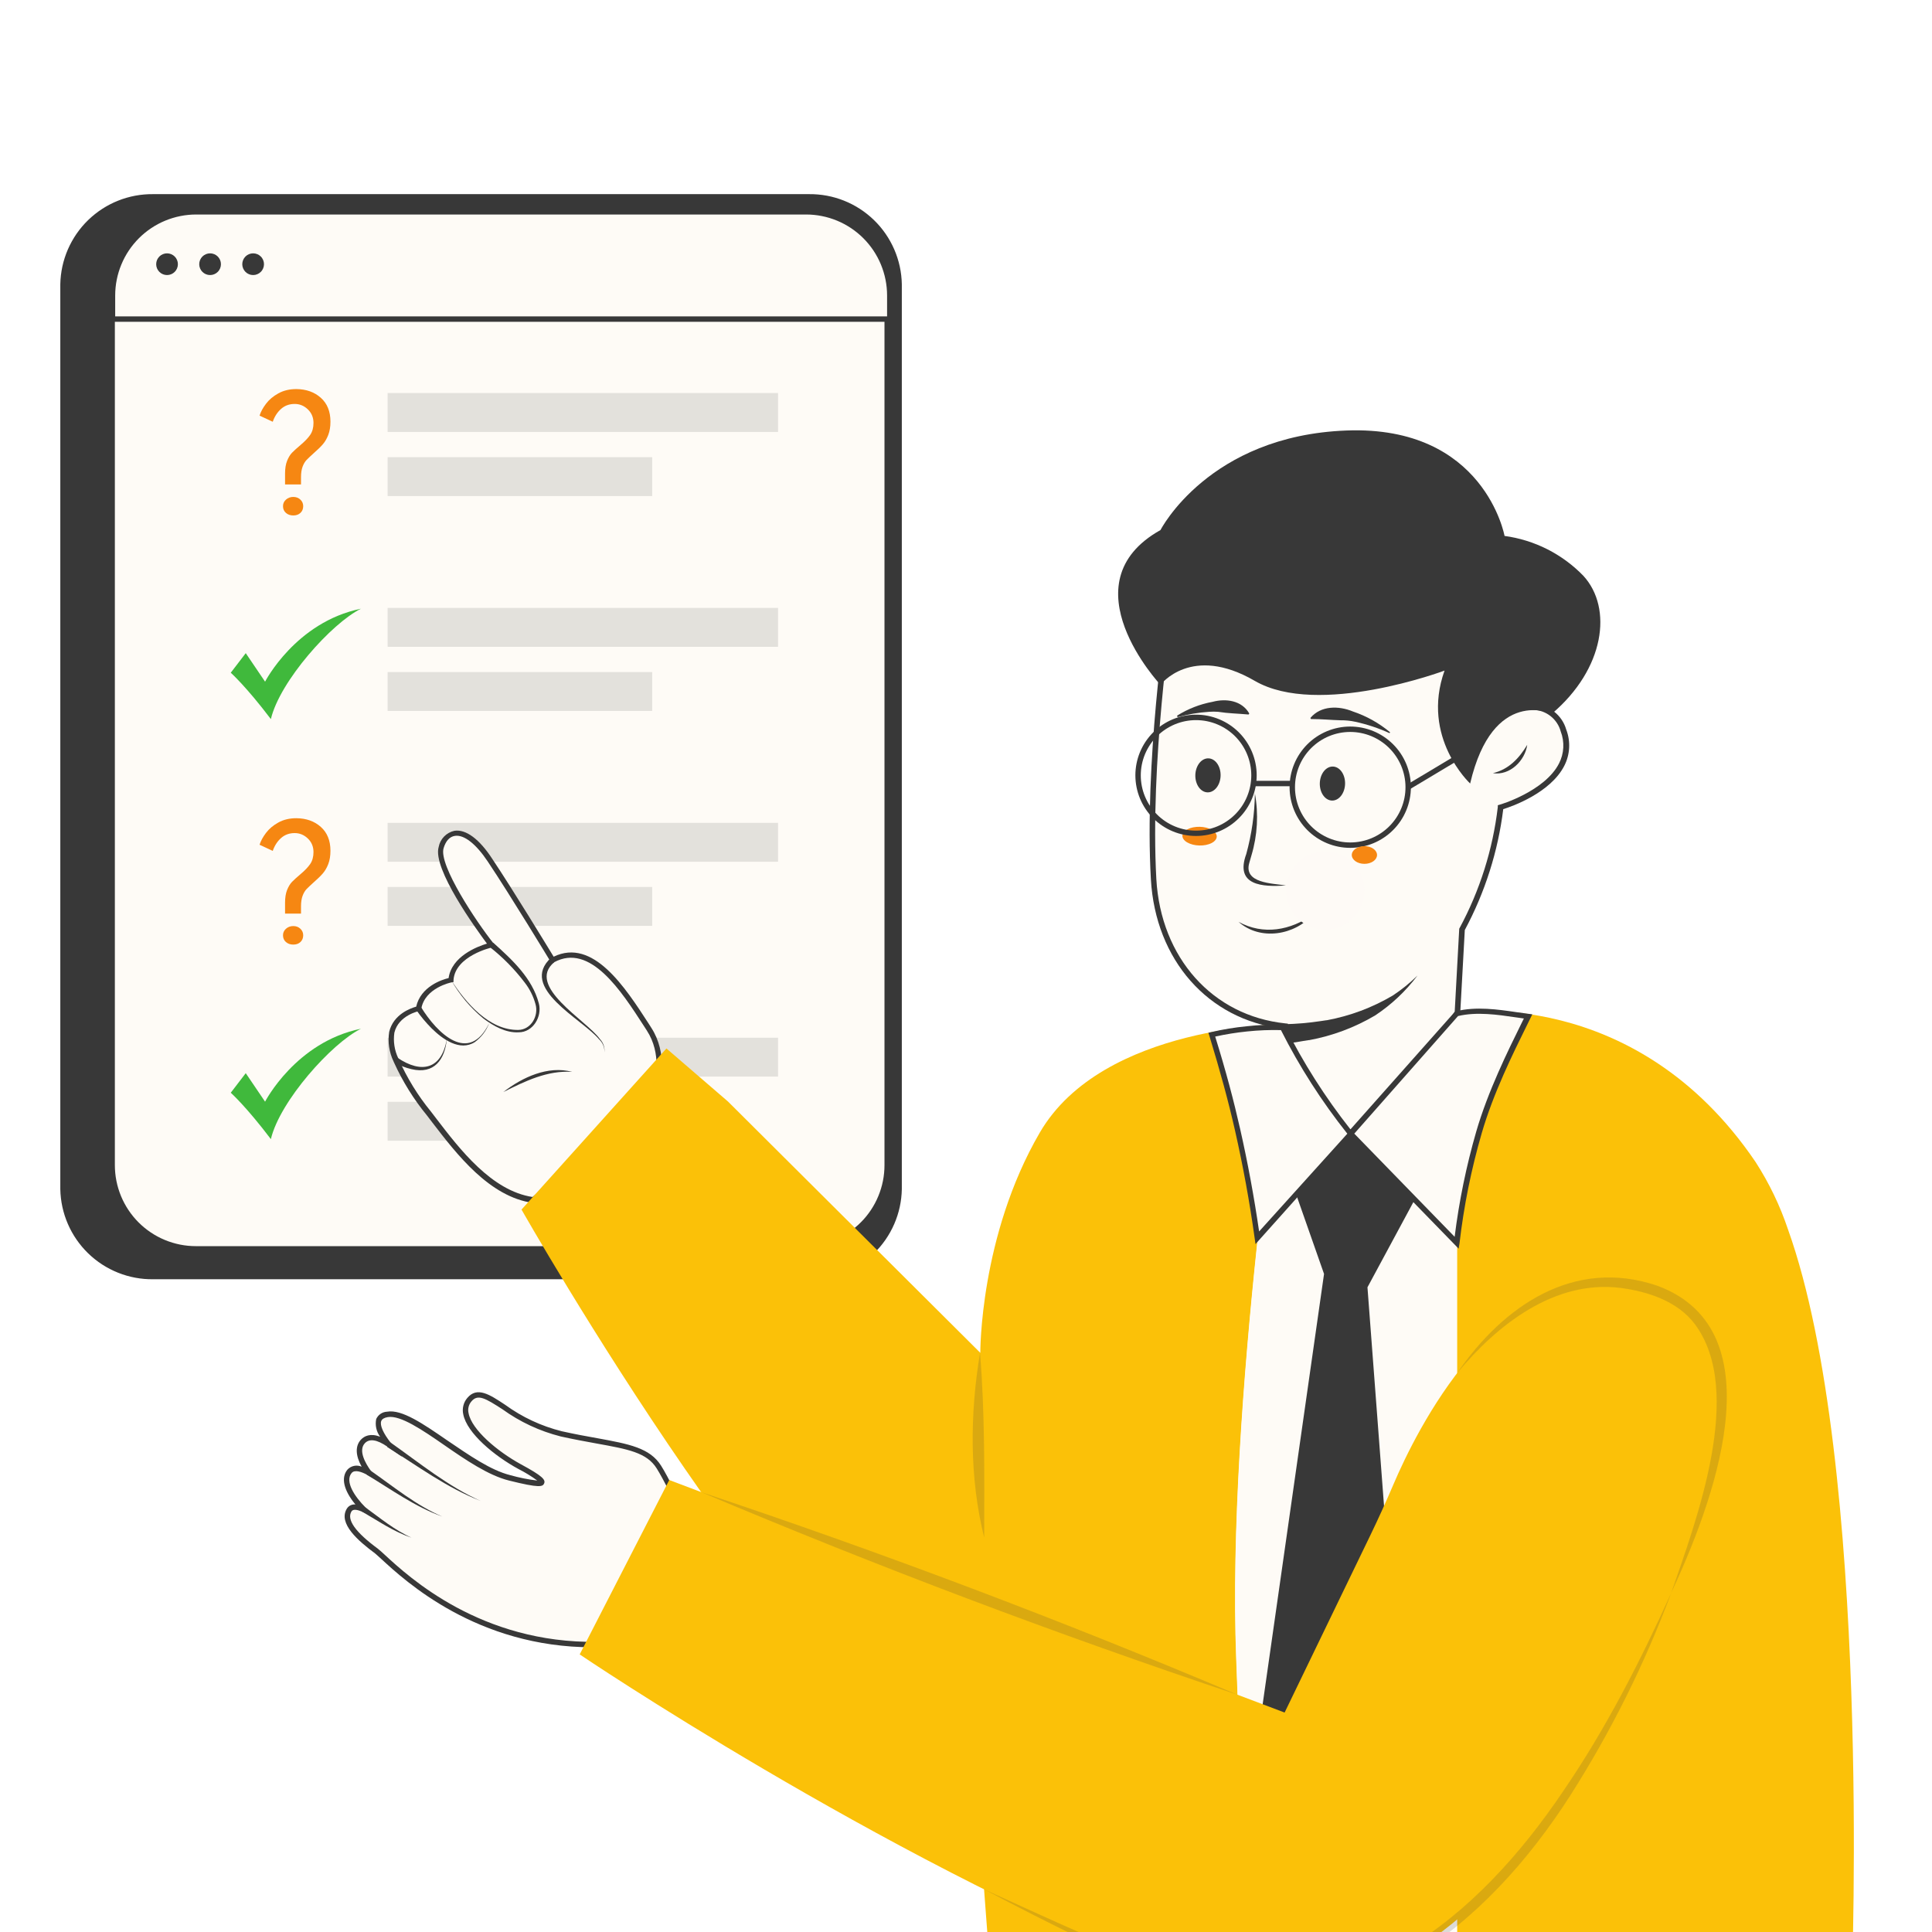 <svg xmlns="http://www.w3.org/2000/svg" xmlns:xlink="http://www.w3.org/1999/xlink" width="1080" zoomAndPan="magnify" viewBox="0 0 810 810" height="1080" preserveAspectRatio="xMidYMid meet" version="1.0"><defs><filter x="0%" y="0%" width="100%" height="100%" id="90650f2e75"><feColorMatrix values="0 0 0 0 1 0 0 0 0 1 0 0 0 0 1 0 0 0 1 0" color-interpolation-filters="sRGB"/></filter><g/><clipPath id="ccdeb2ca93"><path d="M 25.238 81 L 379 81 L 379 537 L 25.238 537 Z M 25.238 81 " clip-rule="nonzero"/></clipPath><mask id="6eb3b10fa1"><g filter="url(#90650f2e75)"><rect x="-81" width="972" fill="#000000" y="-81" height="972" fill-opacity="0.14"/></g></mask><clipPath id="330a7dd3ed"><rect x="0" width="60" y="0" height="48"/></clipPath><mask id="99d3f65b39"><g filter="url(#90650f2e75)"><rect x="-81" width="972" fill="#000000" y="-81" height="972" fill-opacity="0.14"/></g></mask><clipPath id="eca9801762"><path d="M 1 0.641 L 166 0.641 L 166 18 L 1 18 Z M 1 0.641 " clip-rule="nonzero"/></clipPath><clipPath id="e628ee4df1"><rect x="0" width="167" y="0" height="19"/></clipPath><mask id="1f0b4daec3"><g filter="url(#90650f2e75)"><rect x="-81" width="972" fill="#000000" y="-81" height="972" fill-opacity="0.14"/></g></mask><clipPath id="76df86bb32"><rect x="0" width="115" y="0" height="21"/></clipPath><mask id="d47c2b47c1"><g filter="url(#90650f2e75)"><rect x="-81" width="972" fill="#000000" y="-81" height="972" fill-opacity="0.14"/></g></mask><clipPath id="5d1a642201"><path d="M 2 1 L 58 1 L 58 46.32 L 2 46.32 Z M 2 1 " clip-rule="nonzero"/></clipPath><clipPath id="1d3fa71205"><rect x="0" width="60" y="0" height="47"/></clipPath><mask id="6c9a23cc32"><g filter="url(#90650f2e75)"><rect x="-81" width="972" fill="#000000" y="-81" height="972" fill-opacity="0.14"/></g></mask><clipPath id="e5265e2424"><rect x="0" width="167" y="0" height="22"/></clipPath><mask id="c14d3ae358"><g filter="url(#90650f2e75)"><rect x="-81" width="972" fill="#000000" y="-81" height="972" fill-opacity="0.14"/></g></mask><clipPath id="53bf7a3c19"><path d="M 1 1 L 113 1 L 113 18.32 L 1 18.32 Z M 1 1 " clip-rule="nonzero"/></clipPath><clipPath id="198d11759c"><rect x="0" width="115" y="0" height="19"/></clipPath><mask id="7e4e3c975e"><g filter="url(#90650f2e75)"><rect x="-81" width="972" fill="#000000" y="-81" height="972" fill-opacity="0.14"/></g></mask><clipPath id="8ab4fce5c7"><path d="M 1 1 L 166 1 L 166 18.68 L 1 18.68 Z M 1 1 " clip-rule="nonzero"/></clipPath><clipPath id="7754c0721d"><rect x="0" width="167" y="0" height="19"/></clipPath><mask id="1c82165951"><g filter="url(#90650f2e75)"><rect x="-81" width="972" fill="#000000" y="-81" height="972" fill-opacity="0.14"/></g></mask><clipPath id="a55d57d8ef"><rect x="0" width="115" y="0" height="20"/></clipPath><mask id="6b2b31c588"><g filter="url(#90650f2e75)"><rect x="-81" width="972" fill="#000000" y="-81" height="972" fill-opacity="0.14"/></g></mask><clipPath id="6ce73884e2"><rect x="0" width="60" y="0" height="49"/></clipPath><mask id="fce170be08"><g filter="url(#90650f2e75)"><rect x="-81" width="972" fill="#000000" y="-81" height="972" fill-opacity="0.14"/></g></mask><clipPath id="235dcec719"><rect x="0" width="167" y="0" height="20"/></clipPath><mask id="5056d02516"><g filter="url(#90650f2e75)"><rect x="-81" width="972" fill="#000000" y="-81" height="972" fill-opacity="0.14"/></g></mask><clipPath id="775f4173dd"><path d="M 1 0.281 L 113 0.281 L 113 18 L 1 18 Z M 1 0.281 " clip-rule="nonzero"/></clipPath><clipPath id="da500bca8c"><rect x="0" width="115" y="0" height="19"/></clipPath><mask id="1c73ba6fbe"><g filter="url(#90650f2e75)"><rect x="-81" width="972" fill="#000000" y="-81" height="972" fill-opacity="0.17"/></g></mask><clipPath id="4f4bb7ab0c"><path d="M 0.039 1 L 226 1 L 226 87 L 0.039 87 Z M 0.039 1 " clip-rule="nonzero"/></clipPath><clipPath id="22e136ad60"><rect x="0" width="227" y="0" height="89"/></clipPath><mask id="1d59b8850d"><g filter="url(#90650f2e75)"><rect x="-81" width="972" fill="#000000" y="-81" height="972" fill-opacity="0.17"/></g></mask><clipPath id="d8fc315129"><path d="M 2 0.199 L 290.801 0.199 L 290.801 143 L 2 143 Z M 2 0.199 " clip-rule="nonzero"/></clipPath><clipPath id="9b6019b41b"><rect x="0" width="291" y="0" height="143"/></clipPath><mask id="88e268db28"><g filter="url(#90650f2e75)"><rect x="-81" width="972" fill="#000000" y="-81" height="972" fill-opacity="0.17"/></g></mask><clipPath id="c595e27b84"><path d="M 0.078 2 L 114 2 L 114 135 L 0.078 135 Z M 0.078 2 " clip-rule="nonzero"/></clipPath><clipPath id="55002ae447"><rect x="0" width="116" y="0" height="137"/></clipPath><mask id="83bc3902d1"><g filter="url(#90650f2e75)"><rect x="-81" width="972" fill="#000000" y="-81" height="972" fill-opacity="0.17"/></g></mask><clipPath id="67c5d77c4d"><path d="M 1 2 L 7 2 L 7 79.879 L 1 79.879 Z M 1 2 " clip-rule="nonzero"/></clipPath><clipPath id="9cca44fb5d"><rect x="0" width="8" y="0" height="80"/></clipPath><clipPath id="573414acde"><path d="M 539.207 356.961 L 572.039 356.961 L 572.039 389.797 L 539.207 389.797 Z M 539.207 356.961 " clip-rule="nonzero"/></clipPath><clipPath id="c6a1d5634b"><path d="M 555.625 356.961 C 546.555 356.961 539.207 364.312 539.207 373.379 C 539.207 382.445 546.555 389.797 555.625 389.797 C 564.691 389.797 572.039 382.445 572.039 373.379 C 572.039 364.312 564.691 356.961 555.625 356.961 Z M 555.625 356.961 " clip-rule="nonzero"/></clipPath><clipPath id="dfeccbe29d"><path d="M 566.746 354.742 L 577.246 354.742 L 577.246 362.242 L 566.746 362.242 Z M 566.746 354.742 " clip-rule="nonzero"/></clipPath><clipPath id="9834c9e273"><path d="M 65.059 146.797 L 137.094 146.797 L 137.094 497.148 L 65.059 497.148 Z M 65.059 146.797 " clip-rule="nonzero"/></clipPath><clipPath id="51ddcb4076"><path d="M 96.75 255.191 L 151.5 255.191 L 151.5 301.691 L 96.75 301.691 Z M 96.75 255.191 " clip-rule="nonzero"/></clipPath><clipPath id="d4baf6cd70"><path d="M 96.75 431.281 L 151.5 431.281 L 151.5 477.781 L 96.75 477.781 Z M 96.75 431.281 " clip-rule="nonzero"/></clipPath></defs><rect x="-81" width="972" fill="#ffffff" y="-81" height="972" fill-opacity="1"/><rect x="-81" width="972" fill="#ffffff" y="-81" height="972" fill-opacity="1"/><path fill="#383838" d="M 376.918 119.168 L 376.918 498.562 C 376.898 499.781 376.82 500.996 376.68 502.207 C 376.543 503.414 376.344 504.617 376.09 505.809 C 375.832 507 375.52 508.176 375.145 509.336 C 374.773 510.496 374.348 511.637 373.863 512.754 C 373.379 513.871 372.844 514.965 372.25 516.031 C 371.66 517.094 371.02 518.129 370.328 519.133 C 369.633 520.137 368.895 521.102 368.105 522.031 C 367.32 522.961 366.488 523.852 365.613 524.699 C 364.738 525.547 363.824 526.352 362.871 527.109 C 361.918 527.867 360.93 528.578 359.906 529.238 C 358.883 529.902 357.828 530.512 356.746 531.07 C 355.664 531.629 354.555 532.133 353.422 532.582 C 352.289 533.031 351.141 533.422 349.969 533.758 C 348.797 534.098 347.613 534.375 346.414 534.594 C 345.215 534.812 344.008 534.977 342.793 535.078 C 341.578 535.18 340.363 535.219 339.145 535.203 L 64.188 535.203 C 62.969 535.219 61.754 535.18 60.539 535.078 C 59.324 534.977 58.117 534.812 56.922 534.594 C 55.723 534.375 54.535 534.098 53.367 533.758 C 52.195 533.422 51.043 533.031 49.91 532.582 C 48.777 532.133 47.668 531.629 46.586 531.07 C 45.504 530.512 44.449 529.902 43.426 529.238 C 42.402 528.578 41.414 527.867 40.461 527.109 C 39.508 526.352 38.594 525.547 37.719 524.699 C 36.844 523.852 36.016 522.961 35.227 522.031 C 34.438 521.102 33.699 520.137 33.008 519.133 C 32.316 518.129 31.672 517.098 31.082 516.031 C 30.492 514.965 29.953 513.871 29.469 512.754 C 28.988 511.637 28.559 510.496 28.188 509.336 C 27.816 508.176 27.5 507 27.246 505.809 C 26.988 504.617 26.793 503.414 26.652 502.207 C 26.516 500.996 26.438 499.781 26.418 498.562 L 26.418 119.168 C 26.438 117.949 26.516 116.734 26.652 115.523 C 26.793 114.312 26.988 113.113 27.246 111.922 C 27.5 110.73 27.816 109.555 28.188 108.395 C 28.559 107.23 28.988 106.094 29.469 104.973 C 29.953 103.855 30.492 102.766 31.082 101.699 C 31.672 100.633 32.316 99.598 33.008 98.598 C 33.699 97.594 34.438 96.625 35.227 95.695 C 36.016 94.766 36.844 93.879 37.719 93.027 C 38.594 92.18 39.508 91.379 40.461 90.617 C 41.414 89.859 42.402 89.148 43.426 88.488 C 44.449 87.828 45.504 87.215 46.586 86.66 C 47.668 86.102 48.777 85.598 49.91 85.148 C 51.043 84.699 52.195 84.305 53.367 83.969 C 54.535 83.633 55.723 83.355 56.922 83.133 C 58.117 82.914 59.324 82.754 60.539 82.652 C 61.754 82.551 62.969 82.508 64.188 82.527 L 339.191 82.527 C 340.406 82.512 341.621 82.555 342.836 82.656 C 344.051 82.758 345.254 82.922 346.453 83.141 C 347.648 83.363 348.832 83.641 350.004 83.98 C 351.172 84.316 352.324 84.711 353.453 85.16 C 354.586 85.609 355.691 86.113 356.773 86.672 C 357.855 87.23 358.91 87.844 359.93 88.504 C 360.953 89.164 361.938 89.875 362.891 90.637 C 363.844 91.395 364.758 92.195 365.629 93.047 C 366.504 93.895 367.332 94.781 368.121 95.711 C 368.906 96.641 369.645 97.609 370.336 98.609 C 371.027 99.613 371.668 100.645 372.258 101.711 C 372.848 102.777 373.383 103.867 373.867 104.984 C 374.352 106.102 374.777 107.242 375.148 108.402 C 375.52 109.559 375.832 110.734 376.09 111.926 C 376.344 113.117 376.543 114.316 376.68 115.527 C 376.82 116.734 376.898 117.949 376.918 119.168 Z M 376.918 119.168 " fill-opacity="1" fill-rule="nonzero"/><g clip-path="url(#ccdeb2ca93)"><path fill="#383838" d="M 339.191 536.332 L 64.188 536.332 C 62.934 536.348 61.684 536.301 60.434 536.191 C 59.184 536.082 57.941 535.914 56.707 535.684 C 55.477 535.453 54.258 535.164 53.051 534.812 C 51.848 534.465 50.664 534.055 49.496 533.59 C 48.332 533.125 47.191 532.605 46.078 532.027 C 44.965 531.453 43.883 530.82 42.828 530.141 C 41.777 529.457 40.762 528.727 39.777 527.941 C 38.797 527.16 37.859 526.332 36.957 525.461 C 36.059 524.586 35.203 523.672 34.391 522.715 C 33.582 521.754 32.82 520.762 32.105 519.73 C 31.395 518.695 30.73 517.633 30.121 516.535 C 29.512 515.441 28.961 514.316 28.461 513.164 C 27.961 512.016 27.52 510.844 27.133 509.648 C 26.75 508.453 26.422 507.246 26.156 506.02 C 25.891 504.793 25.684 503.559 25.539 502.312 C 25.391 501.066 25.309 499.816 25.285 498.562 L 25.285 119.188 C 25.309 117.934 25.391 116.684 25.535 115.438 C 25.68 114.191 25.887 112.953 26.152 111.727 C 26.418 110.504 26.742 109.293 27.129 108.098 C 27.512 106.902 27.953 105.73 28.453 104.578 C 28.953 103.426 29.508 102.301 30.117 101.207 C 30.727 100.109 31.387 99.043 32.098 98.012 C 32.812 96.98 33.574 95.984 34.383 95.023 C 35.195 94.066 36.051 93.152 36.949 92.277 C 37.852 91.402 38.789 90.574 39.773 89.793 C 40.754 89.008 41.77 88.277 42.824 87.594 C 43.875 86.91 44.957 86.281 46.074 85.703 C 47.188 85.125 48.328 84.605 49.492 84.141 C 50.656 83.676 51.844 83.266 53.047 82.918 C 54.254 82.566 55.473 82.277 56.707 82.047 C 57.938 81.816 59.18 81.648 60.43 81.539 C 61.68 81.43 62.934 81.383 64.188 81.395 L 339.191 81.395 C 340.445 81.383 341.699 81.43 342.949 81.539 C 344.199 81.648 345.438 81.816 346.672 82.047 C 347.906 82.277 349.125 82.566 350.332 82.918 C 351.535 83.266 352.723 83.676 353.887 84.141 C 355.051 84.605 356.191 85.125 357.305 85.703 C 358.422 86.281 359.504 86.91 360.555 87.594 C 361.609 88.277 362.625 89.008 363.605 89.793 C 364.59 90.574 365.527 91.402 366.43 92.277 C 367.328 93.152 368.184 94.066 368.996 95.023 C 369.805 95.984 370.566 96.98 371.281 98.012 C 371.992 99.043 372.652 100.109 373.262 101.207 C 373.871 102.301 374.426 103.426 374.926 104.578 C 375.426 105.73 375.867 106.902 376.25 108.098 C 376.633 109.293 376.961 110.504 377.227 111.727 C 377.492 112.953 377.699 114.191 377.844 115.438 C 377.988 116.684 378.07 117.934 378.094 119.188 L 378.094 498.562 C 378.07 499.816 377.984 501.066 377.84 502.312 C 377.695 503.559 377.488 504.793 377.223 506.02 C 376.957 507.246 376.629 508.453 376.246 509.648 C 375.859 510.844 375.418 512.016 374.918 513.164 C 374.418 514.316 373.863 515.441 373.258 516.535 C 372.648 517.633 371.984 518.695 371.273 519.73 C 370.559 520.762 369.797 521.754 368.988 522.715 C 368.176 523.672 367.32 524.586 366.422 525.461 C 365.52 526.332 364.582 527.16 363.602 527.941 C 362.617 528.727 361.602 529.457 360.551 530.141 C 359.496 530.82 358.414 531.453 357.301 532.027 C 356.188 532.605 355.047 533.125 353.883 533.59 C 352.715 534.055 351.531 534.465 350.328 534.812 C 349.121 535.164 347.902 535.453 346.672 535.684 C 345.438 535.914 344.195 536.082 342.945 536.191 C 341.695 536.301 340.445 536.348 339.191 536.332 Z M 64.188 83.66 C 63.008 83.645 61.828 83.691 60.652 83.793 C 59.477 83.895 58.309 84.051 57.148 84.27 C 55.988 84.484 54.84 84.754 53.707 85.082 C 52.57 85.41 51.457 85.793 50.359 86.23 C 49.262 86.668 48.188 87.16 47.141 87.699 C 46.09 88.242 45.07 88.836 44.082 89.477 C 43.09 90.117 42.133 90.805 41.207 91.543 C 40.285 92.277 39.398 93.055 38.551 93.879 C 37.703 94.699 36.898 95.562 36.133 96.461 C 35.371 97.363 34.652 98.297 33.98 99.27 C 33.309 100.238 32.688 101.242 32.113 102.273 C 31.539 103.305 31.016 104.363 30.547 105.445 C 30.074 106.527 29.656 107.629 29.297 108.754 C 28.934 109.879 28.625 111.016 28.375 112.172 C 28.121 113.324 27.926 114.488 27.789 115.66 C 27.652 116.832 27.57 118.008 27.547 119.188 L 27.547 498.562 C 27.574 499.742 27.652 500.918 27.793 502.09 C 27.93 503.262 28.125 504.426 28.379 505.578 C 28.629 506.73 28.938 507.867 29.301 508.992 C 29.664 510.113 30.082 511.219 30.551 512.301 C 31.023 513.383 31.547 514.438 32.121 515.469 C 32.695 516.5 33.316 517.5 33.988 518.473 C 34.66 519.441 35.379 520.375 36.141 521.277 C 36.906 522.176 37.711 523.039 38.559 523.859 C 39.406 524.68 40.293 525.457 41.215 526.191 C 42.141 526.926 43.098 527.617 44.086 528.258 C 45.078 528.898 46.098 529.488 47.145 530.031 C 48.195 530.574 49.266 531.062 50.363 531.5 C 51.461 531.938 52.574 532.316 53.711 532.645 C 54.844 532.973 55.988 533.246 57.148 533.461 C 58.312 533.676 59.48 533.836 60.656 533.938 C 61.832 534.039 63.008 534.082 64.188 534.07 L 339.191 534.07 C 340.371 534.082 341.547 534.039 342.723 533.938 C 343.898 533.836 345.066 533.676 346.227 533.461 C 347.391 533.246 348.535 532.973 349.668 532.645 C 350.805 532.316 351.918 531.938 353.016 531.5 C 354.113 531.062 355.184 530.574 356.234 530.031 C 357.281 529.488 358.301 528.898 359.293 528.258 C 360.281 527.617 361.238 526.926 362.164 526.191 C 363.086 525.457 363.973 524.68 364.82 523.859 C 365.668 523.039 366.473 522.176 367.234 521.277 C 368 520.375 368.719 519.441 369.391 518.473 C 370.062 517.5 370.684 516.5 371.258 515.469 C 371.832 514.438 372.355 513.383 372.828 512.301 C 373.297 511.219 373.715 510.113 374.078 508.992 C 374.441 507.867 374.75 506.73 375 505.578 C 375.254 504.426 375.449 503.262 375.586 502.09 C 375.727 500.918 375.805 499.742 375.828 498.562 L 375.828 119.188 C 375.809 118.008 375.727 116.832 375.59 115.66 C 375.453 114.488 375.258 113.324 375.004 112.172 C 374.754 111.016 374.445 109.879 374.082 108.754 C 373.719 107.629 373.305 106.527 372.832 105.445 C 372.363 104.363 371.84 103.305 371.266 102.273 C 370.691 101.242 370.07 100.238 369.398 99.27 C 368.727 98.297 368.008 97.363 367.246 96.461 C 366.48 95.562 365.676 94.699 364.828 93.879 C 363.98 93.055 363.094 92.277 362.172 91.543 C 361.246 90.805 360.289 90.117 359.297 89.477 C 358.309 88.836 357.289 88.242 356.238 87.699 C 355.191 87.16 354.117 86.668 353.02 86.23 C 351.922 85.793 350.809 85.41 349.672 85.082 C 348.539 84.754 347.391 84.484 346.23 84.27 C 345.07 84.051 343.902 83.895 342.727 83.793 C 341.551 83.691 340.371 83.645 339.191 83.66 Z M 64.188 83.66 " fill-opacity="1" fill-rule="nonzero"/></g><path fill="#fefbf6" d="M 82.258 88.754 L 337.945 88.754 C 339.094 88.754 340.242 88.809 341.387 88.922 C 342.531 89.035 343.668 89.203 344.797 89.43 C 345.926 89.652 347.039 89.934 348.141 90.266 C 349.242 90.602 350.324 90.988 351.387 91.426 C 352.449 91.867 353.488 92.359 354.5 92.902 C 355.516 93.445 356.5 94.035 357.457 94.672 C 358.414 95.312 359.336 95.996 360.227 96.727 C 361.117 97.457 361.965 98.227 362.781 99.043 C 363.594 99.855 364.363 100.707 365.094 101.594 C 365.824 102.484 366.508 103.406 367.148 104.363 C 367.785 105.32 368.379 106.305 368.922 107.32 C 369.461 108.336 369.953 109.375 370.395 110.438 C 370.832 111.5 371.223 112.582 371.555 113.68 C 371.891 114.781 372.168 115.895 372.391 117.023 C 372.617 118.152 372.785 119.289 372.898 120.434 C 373.012 121.578 373.066 122.727 373.066 123.875 L 373.066 487.602 C 373.066 488.754 373.012 489.898 372.898 491.043 C 372.785 492.188 372.617 493.324 372.391 494.453 C 372.168 495.582 371.891 496.695 371.555 497.797 C 371.223 498.898 370.832 499.98 370.395 501.043 C 369.953 502.105 369.461 503.145 368.922 504.16 C 368.379 505.172 367.785 506.16 367.148 507.113 C 366.508 508.07 365.824 508.992 365.094 509.883 C 364.363 510.773 363.594 511.625 362.781 512.438 C 361.965 513.25 361.117 514.023 360.227 514.75 C 359.336 515.48 358.414 516.164 357.457 516.805 C 356.5 517.445 355.516 518.035 354.5 518.578 C 353.488 519.121 352.449 519.609 351.387 520.051 C 350.324 520.492 349.242 520.879 348.141 521.211 C 347.039 521.547 345.926 521.824 344.797 522.051 C 343.668 522.273 342.531 522.441 341.387 522.555 C 340.242 522.668 339.094 522.723 337.945 522.723 L 82.258 522.723 C 81.109 522.723 79.961 522.668 78.816 522.555 C 77.672 522.441 76.535 522.273 75.406 522.051 C 74.277 521.824 73.164 521.547 72.062 521.211 C 70.965 520.879 69.883 520.492 68.82 520.051 C 67.754 519.609 66.719 519.121 65.703 518.578 C 64.688 518.035 63.703 517.445 62.746 516.805 C 61.789 516.164 60.867 515.48 59.977 514.75 C 59.09 514.023 58.238 513.25 57.426 512.438 C 56.609 511.625 55.84 510.773 55.109 509.883 C 54.379 508.992 53.695 508.07 53.055 507.113 C 52.418 506.156 51.828 505.172 51.285 504.16 C 50.742 503.145 50.25 502.105 49.809 501.043 C 49.371 499.98 48.984 498.898 48.648 497.797 C 48.316 496.695 48.035 495.582 47.812 494.453 C 47.586 493.324 47.418 492.188 47.305 491.043 C 47.191 489.898 47.137 488.754 47.137 487.602 L 47.137 123.875 C 47.137 122.727 47.191 121.578 47.305 120.434 C 47.418 119.289 47.586 118.152 47.812 117.023 C 48.035 115.895 48.316 114.781 48.648 113.68 C 48.984 112.582 49.371 111.5 49.809 110.438 C 50.25 109.375 50.742 108.336 51.285 107.32 C 51.828 106.305 52.418 105.32 53.055 104.363 C 53.695 103.406 54.379 102.484 55.109 101.594 C 55.84 100.707 56.609 99.855 57.426 99.043 C 58.238 98.227 59.09 97.457 59.977 96.727 C 60.867 95.996 61.789 95.312 62.746 94.672 C 63.703 94.035 64.688 93.445 65.703 92.902 C 66.719 92.359 67.754 91.867 68.82 91.426 C 69.883 90.988 70.965 90.602 72.062 90.266 C 73.164 89.934 74.277 89.652 75.406 89.43 C 76.535 89.203 77.672 89.035 78.816 88.922 C 79.961 88.809 81.109 88.754 82.258 88.754 Z M 82.258 88.754 " fill-opacity="1" fill-rule="nonzero"/><path fill="#383838" d="M 337.945 523.855 L 82.258 523.855 C 81.074 523.855 79.891 523.797 78.707 523.684 C 77.527 523.566 76.355 523.391 75.191 523.16 C 74.027 522.93 72.879 522.641 71.742 522.297 C 70.605 521.953 69.488 521.551 68.395 521.098 C 67.297 520.645 66.227 520.137 65.18 519.578 C 64.133 519.02 63.117 518.41 62.129 517.75 C 61.145 517.09 60.191 516.387 59.273 515.633 C 58.355 514.879 57.477 514.082 56.641 513.246 C 55.801 512.406 55.004 511.527 54.25 510.609 C 53.5 509.691 52.793 508.742 52.133 507.754 C 51.473 506.766 50.863 505.75 50.305 504.703 C 49.746 503.656 49.238 502.586 48.785 501.488 C 48.332 500.395 47.934 499.277 47.586 498.141 C 47.242 497.008 46.953 495.855 46.723 494.691 C 46.492 493.527 46.316 492.355 46.203 491.176 C 46.086 489.996 46.027 488.812 46.027 487.625 L 46.027 123.898 C 46.027 122.711 46.086 121.527 46.203 120.348 C 46.316 119.168 46.492 117.996 46.723 116.832 C 46.953 115.668 47.242 114.516 47.586 113.383 C 47.934 112.246 48.332 111.129 48.785 110.035 C 49.238 108.938 49.746 107.867 50.305 106.82 C 50.863 105.773 51.473 104.758 52.133 103.77 C 52.793 102.781 53.5 101.832 54.25 100.914 C 55.004 99.996 55.801 99.117 56.641 98.277 C 57.477 97.441 58.355 96.645 59.273 95.891 C 60.191 95.137 61.145 94.434 62.129 93.773 C 63.117 93.113 64.133 92.504 65.18 91.945 C 66.227 91.387 67.297 90.879 68.395 90.426 C 69.488 89.973 70.605 89.57 71.742 89.227 C 72.879 88.883 74.027 88.594 75.191 88.363 C 76.355 88.133 77.527 87.957 78.707 87.84 C 79.891 87.727 81.074 87.668 82.258 87.668 L 337.945 87.668 C 339.133 87.668 340.316 87.727 341.496 87.84 C 342.676 87.957 343.848 88.133 345.012 88.363 C 346.176 88.594 347.328 88.883 348.461 89.227 C 349.598 89.57 350.715 89.973 351.809 90.426 C 352.906 90.879 353.977 91.387 355.023 91.945 C 356.07 92.504 357.086 93.113 358.074 93.773 C 359.062 94.434 360.012 95.137 360.93 95.891 C 361.848 96.645 362.727 97.441 363.566 98.277 C 364.402 99.117 365.199 99.996 365.953 100.914 C 366.707 101.832 367.41 102.781 368.07 103.77 C 368.73 104.758 369.34 105.773 369.898 106.82 C 370.457 107.867 370.965 108.938 371.418 110.035 C 371.871 111.129 372.273 112.246 372.617 113.383 C 372.961 114.516 373.25 115.668 373.48 116.832 C 373.711 117.996 373.887 119.168 374.004 120.348 C 374.117 121.527 374.176 122.711 374.176 123.898 L 374.176 487.602 C 374.176 488.789 374.121 489.973 374.004 491.156 C 373.891 492.336 373.715 493.508 373.484 494.672 C 373.254 495.84 372.965 496.988 372.621 498.125 C 372.277 499.262 371.879 500.379 371.426 501.473 C 370.973 502.57 370.465 503.645 369.906 504.691 C 369.348 505.738 368.738 506.754 368.078 507.742 C 367.418 508.73 366.715 509.684 365.961 510.602 C 365.207 511.52 364.41 512.398 363.574 513.234 C 362.734 514.074 361.855 514.871 360.938 515.625 C 360.02 516.379 359.066 517.086 358.082 517.746 C 357.094 518.406 356.078 519.016 355.031 519.574 C 353.984 520.133 352.914 520.641 351.816 521.098 C 350.719 521.551 349.602 521.949 348.465 522.297 C 347.332 522.641 346.18 522.93 345.016 523.16 C 343.852 523.391 342.68 523.566 341.496 523.684 C 340.316 523.797 339.133 523.855 337.945 523.855 Z M 82.258 89.934 C 81.148 89.934 80.035 89.984 78.93 90.094 C 77.824 90.203 76.723 90.367 75.633 90.586 C 74.543 90.801 73.465 91.07 72.398 91.395 C 71.336 91.719 70.289 92.09 69.262 92.516 C 68.234 92.941 67.227 93.418 66.246 93.941 C 65.266 94.469 64.312 95.039 63.387 95.656 C 62.465 96.273 61.57 96.938 60.711 97.641 C 59.852 98.348 59.027 99.094 58.242 99.879 C 57.453 100.668 56.707 101.492 56.004 102.352 C 55.297 103.211 54.633 104.102 54.016 105.027 C 53.398 105.953 52.828 106.906 52.301 107.887 C 51.777 108.867 51.305 109.871 50.879 110.902 C 50.453 111.93 50.078 112.973 49.754 114.039 C 49.43 115.105 49.16 116.18 48.945 117.273 C 48.727 118.363 48.562 119.461 48.457 120.57 C 48.348 121.676 48.293 122.785 48.293 123.898 L 48.293 487.602 C 48.293 488.715 48.348 489.824 48.457 490.93 C 48.562 492.039 48.727 493.137 48.945 494.227 C 49.16 495.32 49.43 496.398 49.754 497.461 C 50.078 498.527 50.453 499.574 50.879 500.602 C 51.305 501.629 51.777 502.633 52.301 503.613 C 52.828 504.594 53.398 505.547 54.016 506.473 C 54.633 507.398 55.297 508.289 56.004 509.152 C 56.707 510.012 57.453 510.832 58.242 511.621 C 59.027 512.406 59.852 513.152 60.711 513.859 C 61.57 514.566 62.465 515.227 63.387 515.844 C 64.312 516.461 65.266 517.035 66.246 517.559 C 67.227 518.082 68.234 518.559 69.262 518.984 C 70.289 519.41 71.336 519.785 72.398 520.105 C 73.465 520.43 74.543 520.699 75.633 520.918 C 76.723 521.133 77.824 521.297 78.93 521.406 C 80.035 521.516 81.148 521.57 82.258 521.57 L 337.945 521.57 C 339.059 521.57 340.168 521.516 341.273 521.406 C 342.383 521.297 343.48 521.133 344.57 520.918 C 345.664 520.699 346.742 520.43 347.805 520.105 C 348.871 519.785 349.914 519.41 350.945 518.984 C 351.973 518.559 352.977 518.082 353.957 517.559 C 354.938 517.035 355.891 516.461 356.816 515.844 C 357.742 515.227 358.633 514.566 359.492 513.859 C 360.355 513.152 361.176 512.406 361.965 511.621 C 362.75 510.832 363.496 510.012 364.203 509.152 C 364.906 508.289 365.57 507.398 366.188 506.473 C 366.805 505.547 367.379 504.594 367.902 503.613 C 368.426 502.633 368.902 501.629 369.328 500.602 C 369.754 499.574 370.125 498.527 370.449 497.461 C 370.773 496.398 371.043 495.32 371.258 494.227 C 371.477 493.137 371.641 492.039 371.75 490.93 C 371.859 489.824 371.914 488.715 371.914 487.602 L 371.914 123.898 C 371.914 122.785 371.859 121.676 371.75 120.57 C 371.641 119.461 371.477 118.363 371.258 117.273 C 371.043 116.18 370.773 115.105 370.449 114.039 C 370.125 112.973 369.754 111.93 369.328 110.902 C 368.902 109.871 368.426 108.867 367.902 107.887 C 367.379 106.906 366.805 105.953 366.188 105.027 C 365.57 104.102 364.906 103.211 364.203 102.352 C 363.496 101.492 362.75 100.668 361.965 99.879 C 361.176 99.094 360.355 98.348 359.492 97.641 C 358.633 96.938 357.742 96.273 356.816 95.656 C 355.891 95.039 354.938 94.469 353.957 93.941 C 352.977 93.418 351.973 92.941 350.945 92.516 C 349.914 92.09 348.871 91.719 347.805 91.395 C 346.742 91.07 345.664 90.801 344.57 90.586 C 343.48 90.367 342.383 90.203 341.273 90.094 C 340.168 89.984 339.059 89.934 337.945 89.934 Z M 82.258 89.934 " fill-opacity="1" fill-rule="nonzero"/><path fill="#fefbf6" d="M 371.867 133.773 L 371.867 488.484 C 371.867 489.633 371.812 490.777 371.703 491.922 C 371.594 493.066 371.426 494.199 371.203 495.328 C 370.98 496.453 370.703 497.566 370.371 498.664 C 370.039 499.766 369.656 500.844 369.215 501.906 C 368.777 502.969 368.289 504.004 367.75 505.02 C 367.211 506.031 366.621 507.016 365.984 507.973 C 365.348 508.93 364.668 509.852 363.941 510.742 C 363.211 511.629 362.445 512.48 361.633 513.293 C 360.824 514.105 359.973 514.879 359.086 515.609 C 358.199 516.34 357.281 517.023 356.328 517.664 C 355.375 518.301 354.391 518.895 353.379 519.438 C 352.367 519.98 351.332 520.473 350.27 520.914 C 349.211 521.355 348.133 521.742 347.035 522.078 C 345.934 522.414 344.824 522.695 343.695 522.922 C 342.57 523.148 341.438 523.316 340.293 523.434 C 339.152 523.547 338.008 523.605 336.859 523.605 L 82.031 523.605 C 80.883 523.605 79.738 523.547 78.598 523.434 C 77.453 523.316 76.32 523.148 75.195 522.922 C 74.066 522.695 72.957 522.414 71.859 522.078 C 70.758 521.742 69.68 521.355 68.621 520.914 C 67.559 520.473 66.523 519.98 65.512 519.438 C 64.5 518.895 63.516 518.301 62.562 517.664 C 61.609 517.023 60.691 516.34 59.805 515.609 C 58.918 514.879 58.066 514.105 57.258 513.293 C 56.445 512.48 55.68 511.629 54.949 510.742 C 54.223 509.852 53.543 508.93 52.906 507.973 C 52.27 507.016 51.68 506.031 51.141 505.02 C 50.602 504.004 50.113 502.969 49.676 501.906 C 49.234 500.844 48.852 499.766 48.52 498.664 C 48.188 497.566 47.91 496.453 47.688 495.328 C 47.465 494.199 47.301 493.066 47.188 491.922 C 47.078 490.777 47.023 489.633 47.023 488.484 L 47.023 133.773 Z M 371.867 133.773 " fill-opacity="1" fill-rule="nonzero"/><path fill="#383838" d="M 336.859 524.719 L 82.031 524.719 C 80.848 524.719 79.664 524.66 78.48 524.543 C 77.301 524.426 76.129 524.254 74.965 524.02 C 73.801 523.789 72.652 523.5 71.516 523.156 C 70.379 522.812 69.266 522.414 68.168 521.957 C 67.07 521.504 66 520.996 64.953 520.438 C 63.906 519.879 62.891 519.27 61.902 518.609 C 60.918 517.953 59.965 517.246 59.047 516.492 C 58.129 515.738 57.254 514.945 56.414 514.105 C 55.574 513.266 54.777 512.387 54.023 511.469 C 53.273 510.555 52.566 509.602 51.906 508.613 C 51.246 507.629 50.637 506.609 50.078 505.566 C 49.52 504.52 49.012 503.445 48.559 502.352 C 48.105 501.254 47.707 500.137 47.359 499.004 C 47.016 497.867 46.727 496.719 46.496 495.555 C 46.266 494.391 46.09 493.219 45.977 492.035 C 45.859 490.855 45.801 489.672 45.801 488.484 L 45.801 132.641 L 373 132.641 L 373 488.484 C 373 489.668 372.941 490.852 372.824 492.031 C 372.711 493.211 372.535 494.379 372.305 495.543 C 372.074 496.703 371.789 497.852 371.445 498.984 C 371.102 500.121 370.703 501.234 370.25 502.328 C 369.797 503.426 369.293 504.496 368.734 505.539 C 368.176 506.586 367.57 507.602 366.91 508.586 C 366.254 509.57 365.551 510.523 364.801 511.441 C 364.051 512.355 363.258 513.234 362.418 514.074 C 361.582 514.91 360.707 515.707 359.793 516.461 C 358.879 517.215 357.93 517.918 356.945 518.578 C 355.961 519.238 354.945 519.848 353.902 520.41 C 352.859 520.969 351.789 521.477 350.695 521.934 C 349.602 522.387 348.488 522.789 347.355 523.137 C 346.223 523.48 345.074 523.773 343.914 524.004 C 342.754 524.238 341.582 524.414 340.402 524.535 C 339.223 524.652 338.043 524.715 336.859 524.719 Z M 48.156 134.906 L 48.156 488.484 C 48.156 489.598 48.211 490.707 48.32 491.812 C 48.43 492.922 48.59 494.02 48.809 495.113 C 49.027 496.203 49.297 497.281 49.617 498.344 C 49.941 499.41 50.316 500.457 50.742 501.484 C 51.168 502.512 51.641 503.516 52.168 504.496 C 52.691 505.477 53.262 506.43 53.879 507.355 C 54.5 508.281 55.16 509.172 55.867 510.035 C 56.57 510.895 57.316 511.719 58.105 512.504 C 58.891 513.289 59.715 514.035 60.574 514.742 C 61.434 515.449 62.328 516.109 63.254 516.727 C 64.176 517.348 65.129 517.918 66.109 518.441 C 67.094 518.965 68.098 519.441 69.125 519.867 C 70.152 520.293 71.199 520.668 72.262 520.988 C 73.328 521.312 74.406 521.582 75.496 521.801 C 76.586 522.016 77.688 522.18 78.793 522.289 C 79.902 522.398 81.012 522.453 82.125 522.453 L 336.859 522.453 C 337.969 522.453 339.082 522.398 340.188 522.289 C 341.293 522.18 342.395 522.016 343.484 521.801 C 344.574 521.582 345.652 521.312 346.719 520.988 C 347.781 520.668 348.828 520.293 349.855 519.867 C 350.883 519.441 351.891 518.965 352.871 518.441 C 353.852 517.918 354.805 517.348 355.73 516.727 C 356.652 516.109 357.547 515.449 358.406 514.742 C 359.266 514.035 360.09 513.289 360.875 512.504 C 361.664 511.719 362.41 510.895 363.113 510.035 C 363.82 509.172 364.484 508.281 365.102 507.355 C 365.719 506.43 366.289 505.477 366.816 504.496 C 367.34 503.516 367.812 502.512 368.238 501.484 C 368.664 500.457 369.039 499.41 369.363 498.344 C 369.688 497.281 369.957 496.203 370.172 495.113 C 370.391 494.02 370.555 492.922 370.66 491.812 C 370.77 490.707 370.824 489.598 370.824 488.484 L 370.824 134.906 Z M 48.156 134.906 " fill-opacity="1" fill-rule="nonzero"/><g mask="url(#6eb3b10fa1)"><g transform="matrix(1, 0, 0, 1, 68, 162)"><g clip-path="url(#330a7dd3ed)"><path fill="#383838" d="M 2.031 1.484 L 57.715 1.484 L 57.715 46.047 L 2.031 46.047 Z M 2.031 1.484 " fill-opacity="1" fill-rule="nonzero"/></g></g></g><g mask="url(#99d3f65b39)"><g transform="matrix(1, 0, 0, 1, 161, 164)"><g clip-path="url(#e628ee4df1)"><g clip-path="url(#eca9801762)"><path fill="#383838" d="M 1.512 0.797 L 165.191 0.797 L 165.191 17.102 L 1.512 17.102 Z M 1.512 0.797 " fill-opacity="1" fill-rule="nonzero"/></g></g></g></g><g mask="url(#1f0b4daec3)"><g transform="matrix(1, 0, 0, 1, 161, 189)"><g clip-path="url(#76df86bb32)"><path fill="#383838" d="M 1.512 2.676 L 112.43 2.676 L 112.43 18.98 L 1.512 18.98 Z M 1.512 2.676 " fill-opacity="1" fill-rule="nonzero"/></g></g></g><g mask="url(#d47c2b47c1)"><g transform="matrix(1, 0, 0, 1, 68, 252)"><g clip-path="url(#1d3fa71205)"><g clip-path="url(#5d1a642201)"><path fill="#383838" d="M 2.031 1.586 L 57.715 1.586 L 57.715 46.152 L 2.031 46.152 Z M 2.031 1.586 " fill-opacity="1" fill-rule="nonzero"/></g></g></g></g><g mask="url(#6c9a23cc32)"><g transform="matrix(1, 0, 0, 1, 161, 252)"><g clip-path="url(#e5265e2424)"><path fill="#383838" d="M 1.512 2.879 L 165.191 2.879 L 165.191 19.184 L 1.512 19.184 Z M 1.512 2.879 " fill-opacity="1" fill-rule="nonzero"/></g></g></g><g mask="url(#c14d3ae358)"><g transform="matrix(1, 0, 0, 1, 161, 280)"><g clip-path="url(#198d11759c)"><g clip-path="url(#53bf7a3c19)"><path fill="#383838" d="M 1.512 1.758 L 112.43 1.758 L 112.43 18.062 L 1.512 18.062 Z M 1.512 1.758 " fill-opacity="1" fill-rule="nonzero"/></g></g></g></g><path fill="#fbc108" d="M 70.031 343.668 L 125.715 343.668 L 125.715 388.234 L 70.031 388.234 Z M 70.031 343.668 " fill-opacity="1" fill-rule="nonzero"/><g mask="url(#7e4e3c975e)"><g transform="matrix(1, 0, 0, 1, 161, 343)"><g clip-path="url(#7754c0721d)"><g clip-path="url(#8ab4fce5c7)"><path fill="#383838" d="M 1.512 1.984 L 165.191 1.984 L 165.191 18.289 L 1.512 18.289 Z M 1.512 1.984 " fill-opacity="1" fill-rule="nonzero"/></g></g></g></g><g mask="url(#1c82165951)"><g transform="matrix(1, 0, 0, 1, 161, 370)"><g clip-path="url(#a55d57d8ef)"><path fill="#383838" d="M 1.512 1.863 L 112.43 1.863 L 112.43 18.168 L 1.512 18.168 Z M 1.512 1.863 " fill-opacity="1" fill-rule="nonzero"/></g></g></g><g mask="url(#6b2b31c588)"><g transform="matrix(1, 0, 0, 1, 68, 431)"><g clip-path="url(#6ce73884e2)"><path fill="#383838" d="M 2.031 2.773 L 57.715 2.773 L 57.715 47.34 L 2.031 47.34 Z M 2.031 2.773 " fill-opacity="1" fill-rule="nonzero"/></g></g></g><g mask="url(#fce170be08)"><g transform="matrix(1, 0, 0, 1, 161, 433)"><g clip-path="url(#235dcec719)"><path fill="#383838" d="M 1.512 2.066 L 165.191 2.066 L 165.191 18.371 L 1.512 18.371 Z M 1.512 2.066 " fill-opacity="1" fill-rule="nonzero"/></g></g></g><g mask="url(#5056d02516)"><g transform="matrix(1, 0, 0, 1, 161, 461)"><g clip-path="url(#da500bca8c)"><g clip-path="url(#775f4173dd)"><path fill="#383838" d="M 1.512 0.945 L 112.43 0.945 L 112.43 17.25 L 1.512 17.25 Z M 1.512 0.945 " fill-opacity="1" fill-rule="nonzero"/></g></g></g></g><path fill="#383838" d="M 74.582 110.766 C 74.582 111.062 74.555 111.359 74.496 111.652 C 74.438 111.945 74.352 112.23 74.234 112.508 C 74.121 112.781 73.98 113.047 73.816 113.293 C 73.648 113.543 73.461 113.773 73.25 113.984 C 73.039 114.195 72.809 114.383 72.559 114.551 C 72.312 114.715 72.051 114.855 71.773 114.969 C 71.496 115.086 71.211 115.172 70.918 115.23 C 70.625 115.289 70.328 115.316 70.031 115.316 C 69.73 115.316 69.438 115.289 69.145 115.23 C 68.852 115.172 68.566 115.086 68.289 114.969 C 68.012 114.855 67.75 114.715 67.504 114.551 C 67.254 114.383 67.023 114.195 66.812 113.984 C 66.602 113.773 66.414 113.543 66.246 113.293 C 66.082 113.047 65.941 112.781 65.824 112.508 C 65.711 112.23 65.625 111.945 65.566 111.652 C 65.508 111.359 65.48 111.062 65.48 110.766 C 65.48 110.465 65.508 110.172 65.566 109.879 C 65.625 109.586 65.711 109.301 65.824 109.023 C 65.941 108.746 66.082 108.484 66.246 108.238 C 66.414 107.988 66.602 107.758 66.812 107.547 C 67.023 107.336 67.254 107.148 67.504 106.98 C 67.75 106.816 68.012 106.676 68.289 106.559 C 68.566 106.445 68.852 106.359 69.145 106.301 C 69.438 106.242 69.73 106.215 70.031 106.215 C 70.328 106.215 70.625 106.242 70.918 106.301 C 71.211 106.359 71.496 106.445 71.773 106.559 C 72.051 106.676 72.312 106.816 72.559 106.98 C 72.809 107.148 73.039 107.336 73.25 107.547 C 73.461 107.758 73.648 107.988 73.816 108.238 C 73.98 108.484 74.121 108.746 74.234 109.023 C 74.352 109.301 74.438 109.586 74.496 109.879 C 74.555 110.172 74.582 110.465 74.582 110.766 Z M 74.582 110.766 " fill-opacity="1" fill-rule="nonzero"/><path fill="#383838" d="M 92.629 110.766 C 92.629 111.062 92.602 111.359 92.543 111.652 C 92.484 111.945 92.398 112.23 92.285 112.508 C 92.168 112.781 92.031 113.047 91.863 113.293 C 91.699 113.543 91.508 113.773 91.297 113.984 C 91.086 114.195 90.855 114.383 90.609 114.551 C 90.359 114.715 90.098 114.855 89.82 114.969 C 89.543 115.086 89.262 115.172 88.969 115.23 C 88.676 115.289 88.379 115.316 88.078 115.316 C 87.781 115.316 87.484 115.289 87.191 115.23 C 86.898 115.172 86.613 115.086 86.336 114.969 C 86.062 114.855 85.797 114.715 85.551 114.551 C 85.301 114.383 85.07 114.195 84.859 113.984 C 84.648 113.773 84.461 113.543 84.293 113.293 C 84.129 113.047 83.988 112.781 83.875 112.508 C 83.758 112.23 83.672 111.945 83.613 111.652 C 83.555 111.359 83.527 111.062 83.527 110.766 C 83.527 110.465 83.555 110.172 83.613 109.879 C 83.672 109.586 83.758 109.301 83.875 109.023 C 83.988 108.746 84.129 108.484 84.293 108.238 C 84.461 107.988 84.648 107.758 84.859 107.547 C 85.07 107.336 85.301 107.148 85.551 106.98 C 85.797 106.816 86.062 106.676 86.336 106.559 C 86.613 106.445 86.898 106.359 87.191 106.301 C 87.484 106.242 87.781 106.215 88.078 106.215 C 88.379 106.215 88.676 106.242 88.969 106.301 C 89.262 106.359 89.543 106.445 89.82 106.559 C 90.098 106.676 90.359 106.816 90.609 106.98 C 90.855 107.148 91.086 107.336 91.297 107.547 C 91.508 107.758 91.699 107.988 91.863 108.238 C 92.031 108.484 92.168 108.746 92.285 109.023 C 92.398 109.301 92.484 109.586 92.543 109.879 C 92.602 110.172 92.629 110.465 92.629 110.766 Z M 92.629 110.766 " fill-opacity="1" fill-rule="nonzero"/><path fill="#383838" d="M 110.68 110.766 C 110.68 111.062 110.648 111.359 110.59 111.652 C 110.531 111.945 110.445 112.23 110.332 112.508 C 110.219 112.781 110.078 113.047 109.91 113.293 C 109.746 113.543 109.559 113.773 109.344 113.984 C 109.133 114.195 108.906 114.383 108.656 114.551 C 108.406 114.715 108.145 114.855 107.867 114.969 C 107.594 115.086 107.309 115.172 107.016 115.23 C 106.723 115.289 106.426 115.316 106.129 115.316 C 105.828 115.316 105.531 115.289 105.238 115.23 C 104.945 115.172 104.66 115.086 104.387 114.969 C 104.109 114.855 103.848 114.715 103.598 114.551 C 103.352 114.383 103.121 114.195 102.91 113.984 C 102.699 113.773 102.508 113.543 102.344 113.293 C 102.176 113.047 102.035 112.781 101.922 112.508 C 101.809 112.23 101.723 111.945 101.664 111.652 C 101.605 111.359 101.574 111.062 101.574 110.766 C 101.574 110.465 101.605 110.172 101.664 109.879 C 101.723 109.586 101.809 109.301 101.922 109.023 C 102.035 108.746 102.176 108.484 102.344 108.238 C 102.508 107.988 102.699 107.758 102.91 107.547 C 103.121 107.336 103.352 107.148 103.598 106.98 C 103.848 106.816 104.109 106.676 104.387 106.559 C 104.66 106.445 104.945 106.359 105.238 106.301 C 105.531 106.242 105.828 106.215 106.129 106.215 C 106.426 106.215 106.723 106.242 107.016 106.301 C 107.309 106.359 107.594 106.445 107.867 106.559 C 108.145 106.676 108.406 106.816 108.656 106.98 C 108.906 107.148 109.133 107.336 109.344 107.547 C 109.559 107.758 109.746 107.988 109.91 108.238 C 110.078 108.484 110.219 108.746 110.332 109.023 C 110.445 109.301 110.531 109.586 110.59 109.879 C 110.648 110.172 110.68 110.465 110.68 110.766 Z M 110.68 110.766 " fill-opacity="1" fill-rule="nonzero"/><path fill="#fefbf6" d="M 223.699 503.023 L 274.289 459.996 C 276.555 453.203 278.82 441.543 272.23 431.512 C 262.445 416.43 248.453 393.398 231.809 402.523 C 231.809 402.523 215.344 375.352 205.516 360.629 C 195.688 345.91 187.398 347.043 184.977 355.355 C 182.555 363.664 200.828 389.641 206.039 396.117 C 206.039 396.117 189.938 399.672 189.098 410.836 C 189.098 410.836 177.188 413.098 175.512 422.812 C 175.512 422.812 166.203 424.582 164.188 432.711 C 163.898 434.715 163.902 436.719 164.207 438.719 C 164.512 440.723 165.102 442.637 165.977 444.461 C 169.59 452.531 174.203 459.984 179.812 466.812 C 189.734 479.426 204.406 500.465 223.699 503.023 Z M 223.699 503.023 " fill-opacity="1" fill-rule="nonzero"/><path fill="#383838" d="M 224.062 504.336 L 223.566 504.336 C 205.223 501.891 191.387 483.797 181.262 470.617 L 179 467.652 C 173.422 460.852 168.82 453.445 165.184 445.438 L 165.004 445.027 C 164.078 443.098 163.457 441.07 163.145 438.953 C 162.832 436.832 162.84 434.715 163.172 432.598 C 164.961 425.191 172.227 422.68 174.492 422.043 C 176.371 413.664 185.203 410.723 188.078 410.066 C 189.371 401.008 199.969 396.863 204.156 395.617 C 199.629 389.504 181.219 364.164 183.914 355.105 C 184.066 354.277 184.34 353.488 184.727 352.738 C 185.117 351.992 185.605 351.312 186.191 350.711 C 186.781 350.105 187.445 349.598 188.184 349.191 C 188.918 348.781 189.699 348.488 190.523 348.312 C 195.324 347.586 200.988 351.777 206.375 360.066 C 215.094 373.109 229.18 396.297 232.125 401.098 C 248.633 393.105 262.082 413.914 271.98 429.199 L 273.09 430.945 C 279.883 441.52 277.391 453.93 275.355 460.383 L 275.355 460.699 Z M 166.953 443.625 L 167.133 444.031 C 170.672 451.996 175.199 459.348 180.719 466.09 L 182.984 469.055 C 192.746 481.805 206.105 499.242 223.27 501.844 L 273.227 459.227 C 275.195 453.066 277.438 441.656 271.188 432.055 L 270.078 430.332 C 260.477 415.477 247.434 395.164 232.262 403.453 L 231.309 403.973 L 230.742 403.047 C 230.586 402.773 214.191 375.711 204.496 361.195 C 199.562 353.793 194.555 349.875 190.75 350.441 C 188.488 350.758 186.879 352.59 185.973 355.625 C 183.867 362.715 199.809 386.629 206.828 395.414 L 207.012 395.707 L 207.441 396.93 L 206.195 397.246 C 206.039 397.246 190.91 400.758 190.141 410.836 L 190.141 411.719 L 189.281 411.875 C 189.168 411.875 178.117 414.141 176.621 422.949 L 176.484 423.719 L 175.715 423.879 C 175.715 423.879 167.109 425.621 165.344 432.938 C 165.078 434.758 165.082 436.578 165.355 438.398 C 165.629 440.219 166.16 441.961 166.953 443.625 Z M 166.953 443.625 " fill-opacity="1" fill-rule="nonzero"/><path fill="#383838" d="M 211.02 457.848 C 218.969 451.664 229.746 446.637 239.914 449.398 C 229.566 448.652 220.078 453.316 211.02 457.848 Z M 211.02 457.848 " fill-opacity="1" fill-rule="nonzero"/><path fill="#383838" d="M 206.738 395.188 C 214.621 402.273 223.156 410.066 225.918 420.707 C 227.367 426.211 223.473 432.801 217.473 432.801 C 212.016 433.094 206.922 430.172 202.688 427.027 C 197.16 422.457 192.629 417.055 189.098 410.812 C 195.234 420.367 205.062 432.008 217.359 431.805 C 222.66 431.668 225.918 425.918 224.516 421.004 C 223.605 417.684 222.094 414.664 219.988 411.945 C 215.746 406.359 210.871 401.398 205.359 397.066 L 206.762 395.301 Z M 206.738 395.188 " fill-opacity="1" fill-rule="nonzero"/><path fill="#383838" d="M 176.484 422.18 C 183.277 433.254 196.594 446.363 205.086 428.973 C 203.852 432.184 201.859 434.816 199.109 436.875 C 192.789 440.953 185.52 435.633 180.992 431.172 C 178.598 428.77 176.434 426.184 174.492 423.402 L 176.418 422.18 Z M 176.484 422.18 " fill-opacity="1" fill-rule="nonzero"/><path fill="#383838" d="M 166.68 443.488 C 176.758 450.281 185.18 448.312 187.332 435.609 C 186.516 444.305 181.988 450.508 172.523 448.246 C 170.02 447.676 167.656 446.75 165.434 445.461 L 166.68 443.578 Z M 166.68 443.488 " fill-opacity="1" fill-rule="nonzero"/><path fill="#383838" d="M 232.395 403.383 C 220.258 413.418 245.984 427.863 251.441 435.539 C 252.18 436.305 252.723 437.191 253.07 438.195 C 253.414 439.203 253.527 440.234 253.41 441.293 C 253.477 440.238 253.312 439.227 252.914 438.25 C 252.516 437.273 251.93 436.43 251.145 435.723 C 244.105 427.207 217.18 414.141 231.105 401.461 L 232.328 403.383 Z M 232.395 403.383 " fill-opacity="1" fill-rule="nonzero"/><path fill="#fbc108" d="M 218.652 507.121 C 218.652 507.121 337.785 717.199 409.117 746.188 L 415.414 829.859 L 522.344 829.859 C 522.344 829.859 522.48 801.461 518.359 695.395 C 514.238 589.324 538.738 429.402 538.738 429.402 C 538.738 429.402 462.336 429.402 435.906 474.898 C 410.727 518.195 410.996 567.176 410.996 567.176 L 305.199 461.809 L 279.406 439.57 Z M 218.652 507.121 " fill-opacity="1" fill-rule="nonzero"/><path fill="#fefbf6" d="M 157.848 650.328 C 162.672 653.84 194.988 690.613 251.125 689.484 L 282.078 625.758 C 280.02 621.66 278.004 617.812 276.328 615.141 C 270.441 605.652 257.715 606.082 235.387 601.145 C 213.059 596.207 203.32 578.953 196.754 586.832 C 190.188 594.711 205.402 608.141 217.902 614.934 C 230.402 621.727 231.332 623.992 213.625 619.602 C 195.914 615.207 173.383 591.137 162.398 593.016 C 156.059 594.078 158.527 600.012 163.012 605.652 C 159.07 602.957 154.906 601.461 152.121 604.406 C 149.336 607.348 150.941 612.375 154.52 617.359 C 151.102 615.523 148.109 614.914 146.504 616.906 C 143.332 620.801 146.797 627.188 152.48 632.758 C 149.766 631.555 147.434 631.309 146.391 633.004 C 142.973 638.621 152.027 646.051 157.848 650.328 Z M 157.848 650.328 " fill-opacity="1" fill-rule="nonzero"/><path fill="#383838" d="M 248.52 690.637 C 199.969 690.637 169.875 662.852 159.863 653.613 C 158.664 652.48 157.598 651.598 157.191 651.234 C 150.398 646.184 141.59 638.734 145.418 632.508 C 145.797 631.895 146.312 631.43 146.965 631.113 C 147.613 630.797 148.297 630.68 149.016 630.766 C 144.148 624.898 142.859 619.602 145.621 616.203 C 145.988 615.793 146.41 615.449 146.887 615.172 C 147.363 614.898 147.871 614.699 148.41 614.586 C 148.949 614.469 149.492 614.438 150.043 614.496 C 150.59 614.551 151.117 614.691 151.621 614.914 C 149.016 610.18 148.883 606.238 151.305 603.59 C 152.777 602.027 155.266 600.805 159.367 602.344 C 158.574 601.281 158.039 600.102 157.754 598.805 C 157.469 597.512 157.465 596.215 157.734 594.918 C 157.934 594.477 158.191 594.074 158.504 593.707 C 158.812 593.34 159.168 593.02 159.57 592.75 C 159.969 592.48 160.398 592.27 160.855 592.117 C 161.312 591.969 161.781 591.883 162.266 591.859 C 168.469 590.773 177.301 596.863 187.535 603.906 C 196.594 610.043 205.652 616.406 213.941 618.469 C 217.656 619.523 221.43 620.277 225.262 620.73 C 222.762 618.902 220.125 617.289 217.359 615.887 C 207.305 610.43 195.758 600.895 194.215 592.926 C 193.953 591.723 193.969 590.527 194.262 589.332 C 194.555 588.137 195.102 587.07 195.891 586.129 C 200.012 581.195 205.223 584.613 211.742 588.938 C 218.961 594.18 226.895 597.887 235.543 600.059 C 241.047 601.281 245.961 602.188 250.332 602.957 C 263.668 605.402 272.5 606.988 277.211 614.574 C 278.707 616.949 280.586 620.461 282.984 625.285 L 283.234 625.781 L 251.734 690.613 L 248.52 690.613 Z M 158.527 649.402 C 159.141 649.855 160.047 650.691 161.402 651.938 C 171.391 661.152 201.621 689.074 250.398 688.352 L 280.812 625.758 C 278.547 621.23 276.781 617.992 275.375 615.727 C 271.188 608.934 263.215 607.574 250.016 605.176 C 245.645 604.383 240.684 603.477 235.137 602.254 C 226.238 599.996 218.062 596.184 210.613 590.816 C 203.57 586.289 200.332 584.297 197.637 587.559 C 197.051 588.238 196.656 589.02 196.445 589.895 C 196.238 590.77 196.242 591.645 196.457 592.516 C 197.773 599.445 208.527 608.527 218.445 613.938 C 227.504 618.828 228.727 620.391 228.16 621.863 C 227.594 623.336 226.258 623.949 213.352 620.711 C 204.746 618.559 195.234 612.082 186.176 605.809 C 177.121 599.535 167.879 593.242 162.582 594.125 C 161.086 594.375 160.16 594.938 159.84 595.777 C 159.16 597.5 160.68 600.941 163.871 604.949 L 168.582 610.77 L 162.355 606.488 C 158.031 603.523 154.883 603.047 152.957 605.086 C 150.105 608.164 153.297 613.621 155.449 616.609 L 158.324 620.617 L 153.977 618.355 C 151.711 617.109 148.676 615.977 147.387 617.605 C 144.555 621.094 148.562 627.344 153.273 632.031 L 157.621 636.336 L 152.008 633.867 C 150.309 633.098 148.109 632.441 147.363 633.664 C 145.234 637.105 148.996 642.379 158.527 649.379 Z M 158.527 649.402 " fill-opacity="1" fill-rule="nonzero"/><path fill="#fefbf6" d="M 162.988 605.652 C 162.988 605.652 193.176 627.074 201.484 629.293 " fill-opacity="1" fill-rule="nonzero"/><path fill="#383838" d="M 163.645 604.723 C 175.918 613.352 187.809 623.176 201.574 629.293 C 187.469 623.855 175.082 614.617 162.332 606.648 L 163.645 604.789 Z M 163.645 604.723 " fill-opacity="1" fill-rule="nonzero"/><path fill="#fefbf6" d="M 154.52 617.359 C 154.52 617.359 178.5 634.184 185.477 635.836 " fill-opacity="1" fill-rule="nonzero"/><path fill="#383838" d="M 155.176 616.43 C 164.938 623.223 174.426 631.148 185.477 635.836 C 174.152 631.828 164.121 624.516 153.773 618.285 L 155.086 616.43 Z M 155.176 616.43 " fill-opacity="1" fill-rule="nonzero"/><path fill="#fefbf6" d="M 152.461 632.848 C 152.461 632.848 168.582 643.828 172.547 644.734 " fill-opacity="1" fill-rule="nonzero"/><path fill="#383838" d="M 153.094 631.918 C 159.387 636.449 165.457 641.543 172.547 644.668 C 165.117 642.246 158.574 637.648 151.824 633.777 Z M 153.094 631.918 " fill-opacity="1" fill-rule="nonzero"/><path fill="#fefbf6" d="M 610.91 424.559 L 610.91 829.906 L 522.23 829.906 C 522.23 829.906 522.391 801.531 518.266 695.438 C 514.145 589.348 538.648 429.473 538.648 429.473 C 579.75 487.965 610.91 424.559 610.91 424.559 Z M 610.91 424.559 " fill-opacity="1" fill-rule="nonzero"/><path fill="#fefbf6" d="M 610.91 424.559 C 589.035 456.012 575.082 478.746 560.16 474.379 C 553.004 472.27 538.332 437.668 538.762 430.219 C 508.281 427.047 485.59 402.75 483.645 368.602 C 480.812 319.008 490.051 258.41 490.051 258.41 C 500.062 219.438 553.457 234.203 594.648 240.293 C 635.84 246.387 620.578 309.09 620.578 309.09 C 625.898 298.152 649.156 288.371 655.406 306.238 C 663.242 328.477 629 338.414 629 338.414 C 627.965 347.391 626.082 356.188 623.359 364.805 C 620.637 373.418 617.121 381.695 612.812 389.641 Z M 610.91 424.559 " fill-opacity="1" fill-rule="nonzero"/><path fill="#383838" d="M 563.941 476.051 C 562.547 476.047 561.18 475.844 559.844 475.441 C 552.324 473.176 538.309 441.043 537.629 431.215 C 506.539 427.5 484.438 402.48 482.512 368.648 C 479.727 319.508 488.852 258.82 488.941 258.207 C 498 222.949 541.027 230.219 579.07 236.648 C 584.551 237.578 589.711 238.438 594.922 239.207 C 597.121 239.465 599.266 239.953 601.359 240.676 C 603.453 241.395 605.445 242.332 607.336 243.484 C 609.227 244.641 610.969 245.98 612.57 247.512 C 614.168 249.043 615.586 250.73 616.82 252.57 C 627.484 268.422 624.746 293.328 622.863 304.086 C 624.172 302.695 625.609 301.453 627.172 300.359 C 628.734 299.262 630.391 298.336 632.145 297.582 C 633.898 296.824 635.707 296.254 637.578 295.871 C 639.449 295.488 641.336 295.297 643.246 295.301 C 644.008 295.332 644.758 295.426 645.504 295.578 C 646.25 295.73 646.98 295.938 647.695 296.203 C 648.406 296.469 649.098 296.789 649.758 297.16 C 650.422 297.535 651.055 297.957 651.652 298.43 C 652.25 298.898 652.805 299.414 653.324 299.973 C 653.84 300.531 654.312 301.129 654.738 301.758 C 655.16 302.391 655.535 303.051 655.855 303.742 C 656.176 304.434 656.441 305.145 656.652 305.875 C 657.121 307.102 657.461 308.367 657.664 309.664 C 657.867 310.965 657.934 312.27 657.863 313.586 C 657.789 314.898 657.582 316.188 657.234 317.457 C 656.891 318.727 656.418 319.945 655.812 321.113 C 649.992 332.438 633.914 338.121 630.246 339.23 C 629.145 348.102 627.242 356.797 624.531 365.316 C 621.82 373.836 618.352 382.035 614.125 389.91 L 612.199 424.875 L 612.02 425.125 C 610.07 427.934 608.215 430.648 606.379 433.277 C 588.809 458.57 576.738 476.051 563.941 476.051 Z M 533.168 233.594 C 512.789 233.594 496.188 239.164 491.184 258.66 C 491.184 259.16 482.125 319.621 484.797 368.512 C 486.676 401.574 508.418 425.895 538.898 429.062 L 539.961 429.176 L 539.961 430.266 C 539.531 438.145 554.5 471.477 560.57 473.289 C 573.387 477.07 586.406 458.207 604.434 432.098 C 606.199 429.539 608.012 426.891 609.891 424.195 L 611.793 389.344 L 611.926 389.117 C 616.176 381.242 619.645 373.035 622.344 364.504 C 625.039 355.969 626.91 347.258 627.961 338.371 L 627.961 337.602 L 628.707 337.375 C 628.91 337.375 647.66 331.758 653.617 320.098 C 654.145 319.066 654.562 317.992 654.867 316.871 C 655.168 315.754 655.352 314.617 655.414 313.461 C 655.477 312.301 655.418 311.152 655.234 310.008 C 655.055 308.863 654.758 307.75 654.34 306.668 C 654.172 306.043 653.953 305.434 653.688 304.844 C 653.422 304.254 653.113 303.688 652.758 303.148 C 652.402 302.605 652.004 302.098 651.57 301.617 C 651.133 301.137 650.664 300.695 650.156 300.293 C 649.652 299.887 649.117 299.523 648.555 299.207 C 647.992 298.887 647.406 298.609 646.801 298.383 C 646.195 298.156 645.574 297.977 644.941 297.848 C 644.305 297.719 643.664 297.637 643.02 297.609 C 634.367 297.09 624.633 303.543 621.664 309.656 L 617.137 319.078 L 619.625 308.887 C 619.625 308.523 628.074 273.355 614.984 253.883 C 613.836 252.172 612.516 250.605 611.027 249.184 C 609.539 247.762 607.914 246.516 606.156 245.445 C 604.398 244.379 602.543 243.512 600.594 242.844 C 598.648 242.176 596.648 241.727 594.605 241.496 C 589.484 240.727 584.301 239.844 578.754 238.914 C 563.445 236.309 547.391 233.594 533.168 233.594 Z M 533.168 233.594 " fill-opacity="1" fill-rule="nonzero"/><path fill="#383838" d="M 640.301 312.262 C 636.906 317.945 632.465 322.633 625.898 324.148 C 632.965 325.281 639.375 318.965 640.301 312.262 Z M 640.301 312.262 " fill-opacity="1" fill-rule="nonzero"/><path fill="#383838" d="M 538.559 429.402 L 540.098 437.352 C 542.195 437.156 544.281 436.855 546.348 436.445 L 548.613 436.086 L 548.859 436.086 C 558.676 434.262 567.883 430.82 576.488 425.758 C 583.391 421.188 589.332 415.594 594.309 408.977 C 591.109 412.125 587.637 414.934 583.895 417.402 C 575.281 422.473 566.066 425.922 556.242 427.75 L 556.016 427.75 L 553.754 428.09 C 548.715 428.855 543.652 429.293 538.559 429.402 Z M 538.559 429.402 " fill-opacity="1" fill-rule="nonzero"/><path fill="#383838" d="M 582.828 307.031 C 578.145 303.129 572.914 300.207 567.137 298.266 C 561.316 295.867 553.82 295.73 549.383 301.008 L 549.629 301.461 C 554.34 301.461 557.691 301.867 562.039 301.98 C 564.133 301.953 566.203 302.164 568.246 302.613 C 573.184 303.691 577.953 305.277 582.559 307.371 L 582.852 306.938 Z M 582.828 307.031 " fill-opacity="1" fill-rule="nonzero"/><path fill="#383838" d="M 493.676 300.688 C 498.02 299.469 502.441 298.715 506.945 298.426 C 508.184 298.336 509.422 298.336 510.66 298.426 C 515.188 299.125 518.605 299.125 523.477 299.559 L 523.77 299.148 C 520.645 293.648 513.965 292.762 508.418 294.234 C 503.066 295.23 498.086 297.172 493.473 300.055 L 493.676 300.531 Z M 493.676 300.688 " fill-opacity="1" fill-rule="nonzero"/><path fill="#383838" d="M 506.633 317.941 C 506.98 317.949 507.324 318.004 507.66 318.105 C 508 318.207 508.328 318.348 508.645 318.535 C 508.961 318.723 509.262 318.953 509.543 319.219 C 509.824 319.488 510.086 319.789 510.324 320.129 C 510.559 320.465 510.77 320.832 510.953 321.227 C 511.137 321.621 511.289 322.035 511.41 322.473 C 511.531 322.906 511.621 323.355 511.676 323.816 C 511.73 324.277 511.754 324.742 511.742 325.211 C 511.73 325.68 511.684 326.141 511.602 326.598 C 511.523 327.059 511.41 327.5 511.266 327.93 C 511.121 328.359 510.949 328.766 510.742 329.148 C 510.539 329.535 510.312 329.887 510.059 330.211 C 509.801 330.535 509.527 330.824 509.23 331.078 C 508.934 331.332 508.625 331.543 508.297 331.711 C 507.973 331.883 507.637 332.012 507.293 332.094 C 506.949 332.176 506.605 332.211 506.258 332.203 C 505.91 332.191 505.566 332.137 505.227 332.039 C 504.887 331.938 504.559 331.793 504.242 331.605 C 503.926 331.418 503.629 331.191 503.344 330.922 C 503.062 330.656 502.801 330.352 502.566 330.016 C 502.328 329.676 502.117 329.312 501.934 328.918 C 501.754 328.523 501.602 328.105 501.477 327.672 C 501.355 327.234 501.27 326.785 501.211 326.324 C 501.156 325.863 501.133 325.398 501.148 324.934 C 501.16 324.465 501.207 324 501.285 323.543 C 501.367 323.086 501.477 322.645 501.621 322.215 C 501.766 321.785 501.941 321.379 502.145 320.992 C 502.348 320.609 502.578 320.254 502.832 319.93 C 503.086 319.605 503.359 319.316 503.656 319.066 C 503.953 318.812 504.266 318.602 504.59 318.43 C 504.918 318.258 505.25 318.133 505.594 318.051 C 505.938 317.969 506.285 317.93 506.633 317.941 Z M 506.633 317.941 " fill-opacity="1" fill-rule="nonzero"/><path fill="#383838" d="M 558.82 321.379 C 559.168 321.387 559.512 321.441 559.848 321.543 C 560.188 321.645 560.516 321.785 560.832 321.973 C 561.148 322.164 561.449 322.391 561.73 322.656 C 562.012 322.926 562.273 323.227 562.512 323.566 C 562.746 323.902 562.957 324.27 563.141 324.664 C 563.324 325.059 563.477 325.473 563.598 325.91 C 563.719 326.344 563.809 326.793 563.863 327.254 C 563.918 327.715 563.941 328.18 563.93 328.648 C 563.918 329.117 563.871 329.578 563.789 330.039 C 563.711 330.496 563.598 330.938 563.453 331.367 C 563.309 331.797 563.137 332.203 562.93 332.586 C 562.727 332.973 562.5 333.324 562.246 333.648 C 561.988 333.973 561.715 334.262 561.418 334.516 C 561.121 334.77 560.812 334.98 560.484 335.152 C 560.16 335.32 559.824 335.449 559.48 335.531 C 559.137 335.613 558.793 335.648 558.445 335.641 C 558.098 335.629 557.754 335.574 557.414 335.477 C 557.074 335.375 556.746 335.23 556.43 335.043 C 556.113 334.855 555.816 334.629 555.531 334.359 C 555.25 334.094 554.992 333.789 554.754 333.453 C 554.516 333.113 554.305 332.75 554.121 332.355 C 553.941 331.961 553.789 331.547 553.664 331.109 C 553.543 330.672 553.457 330.223 553.398 329.762 C 553.344 329.301 553.32 328.836 553.336 328.371 C 553.348 327.902 553.395 327.438 553.473 326.98 C 553.555 326.523 553.664 326.082 553.809 325.652 C 553.953 325.223 554.129 324.816 554.332 324.43 C 554.535 324.047 554.766 323.691 555.02 323.367 C 555.273 323.043 555.551 322.754 555.844 322.504 C 556.141 322.25 556.453 322.039 556.777 321.867 C 557.105 321.695 557.438 321.57 557.781 321.488 C 558.125 321.406 558.473 321.371 558.82 321.379 Z M 558.82 321.379 " fill-opacity="1" fill-rule="nonzero"/><path fill="#383838" d="M 550.492 383.32 C 541.207 390.113 529.613 392.176 519.285 386.492 C 528.344 394.555 542.883 392.152 550.492 383.32 Z M 550.492 383.32 " fill-opacity="1" fill-rule="nonzero"/><path fill="#383838" d="M 526.125 332.664 C 526.91 336.984 527.18 341.34 526.938 345.727 C 526.691 350.113 525.938 354.406 524.676 358.617 L 523.77 361.762 C 521.301 370.301 533.305 370.324 539.125 371.23 C 529.387 371.906 517.609 371.387 522.504 358.051 C 524.789 349.742 526 341.281 526.125 332.664 Z M 526.125 332.664 " fill-opacity="1" fill-rule="nonzero"/><path fill="#f68712" d="M 560.863 373.922 C 560.863 374.25 560.805 374.574 560.688 374.895 C 560.57 375.215 560.395 375.527 560.168 375.828 C 559.938 376.133 559.656 376.418 559.32 376.691 C 558.988 376.965 558.609 377.215 558.184 377.445 C 557.758 377.676 557.297 377.883 556.797 378.066 C 556.297 378.246 555.77 378.402 555.215 378.527 C 554.66 378.652 554.09 378.746 553.5 378.809 C 552.91 378.875 552.316 378.906 551.715 378.906 C 551.113 378.906 550.52 378.875 549.93 378.809 C 549.34 378.746 548.77 378.652 548.215 378.527 C 547.656 378.402 547.129 378.246 546.633 378.066 C 546.133 377.883 545.672 377.676 545.246 377.445 C 544.82 377.215 544.441 376.965 544.105 376.691 C 543.773 376.418 543.492 376.133 543.262 375.828 C 543.031 375.527 542.859 375.215 542.742 374.895 C 542.625 374.574 542.566 374.25 542.566 373.922 C 542.566 373.598 542.625 373.273 542.742 372.953 C 542.859 372.629 543.031 372.32 543.262 372.016 C 543.492 371.715 543.773 371.426 544.105 371.156 C 544.441 370.883 544.82 370.633 545.246 370.402 C 545.668 370.168 546.133 369.961 546.633 369.781 C 547.129 369.598 547.656 369.445 548.215 369.32 C 548.77 369.195 549.34 369.102 549.93 369.039 C 550.52 368.973 551.113 368.941 551.715 368.941 C 552.316 368.941 552.91 368.973 553.5 369.039 C 554.09 369.102 554.66 369.195 555.215 369.32 C 555.77 369.445 556.297 369.598 556.797 369.781 C 557.297 369.961 557.758 370.168 558.184 370.402 C 558.609 370.633 558.988 370.883 559.32 371.156 C 559.656 371.426 559.938 371.715 560.168 372.016 C 560.395 372.32 560.57 372.629 560.688 372.953 C 560.805 373.273 560.863 373.598 560.863 373.922 Z M 560.863 373.922 " fill-opacity="1" fill-rule="nonzero"/><path fill="#f68712" d="M 503.027 346.641 C 503.5 346.652 503.965 346.691 504.43 346.754 C 504.891 346.816 505.34 346.902 505.773 347.012 C 506.207 347.121 506.617 347.254 507.008 347.406 C 507.398 347.559 507.758 347.734 508.086 347.922 C 508.414 348.113 508.707 348.32 508.965 348.539 C 509.223 348.762 509.438 348.992 509.613 349.234 C 509.789 349.477 509.918 349.727 510.004 349.98 C 510.09 350.234 510.129 350.492 510.121 350.746 C 510.113 351.004 510.062 351.258 509.961 351.508 C 509.863 351.758 509.723 352 509.535 352.23 C 509.348 352.465 509.117 352.684 508.852 352.891 C 508.582 353.098 508.277 353.289 507.941 353.461 C 507.602 353.633 507.234 353.789 506.836 353.918 C 506.438 354.051 506.02 354.16 505.582 354.25 C 505.145 354.336 504.691 354.398 504.227 354.438 C 503.762 354.473 503.293 354.488 502.82 354.473 C 502.348 354.461 501.879 354.426 501.418 354.363 C 500.953 354.301 500.508 354.215 500.074 354.105 C 499.637 353.992 499.227 353.863 498.836 353.707 C 498.449 353.555 498.09 353.383 497.758 353.191 C 497.43 353.004 497.137 352.797 496.879 352.574 C 496.621 352.355 496.406 352.125 496.234 351.883 C 496.059 351.641 495.93 351.391 495.844 351.137 C 495.758 350.883 495.719 350.625 495.723 350.367 C 495.73 350.109 495.785 349.859 495.883 349.609 C 495.98 349.359 496.125 349.117 496.312 348.883 C 496.5 348.652 496.727 348.43 496.996 348.223 C 497.262 348.02 497.566 347.828 497.906 347.656 C 498.246 347.48 498.613 347.328 499.008 347.195 C 499.406 347.062 499.824 346.953 500.262 346.867 C 500.703 346.781 501.156 346.719 501.621 346.68 C 502.086 346.641 502.555 346.629 503.027 346.641 Z M 503.027 346.641 " fill-opacity="1" fill-rule="nonzero"/><path fill="#383838" d="M 598.59 829.859 L 588.016 733.754 L 573.316 539.707 L 594.355 500.668 L 566.457 474.898 L 543.383 500.668 L 555.109 534.094 L 512.922 829.859 Z M 598.59 829.859 " fill-opacity="1" fill-rule="nonzero"/><path fill="#fbc108" d="M 749.633 515.457 C 746.281 505.469 741.75 496.047 736.047 487.195 C 685.387 412.465 610.93 424.559 610.93 424.559 L 610.93 829.906 L 776.375 829.906 C 776.375 829.906 784.711 613.598 749.633 515.457 Z M 749.633 515.457 " fill-opacity="1" fill-rule="nonzero"/><path fill="#fbc108" d="M 574.586 643.535 C 577.953 636.562 581.152 629.512 584.188 622.387 C 593.836 599.738 627.211 532.191 679.75 537.918 C 742.84 544.711 721.801 617.176 700.672 667.812 C 676.602 725.465 606.945 874.289 487.336 826.102 C 367.723 777.91 243.039 693.625 243.039 693.625 L 280.586 620.504 L 538.582 717.992 Z M 574.586 643.535 " fill-opacity="1" fill-rule="nonzero"/><g mask="url(#1c73ba6fbe)"><g transform="matrix(1, 0, 0, 1, 293, 624)"><g clip-path="url(#22e136ad60)"><g clip-path="url(#4f4bb7ab0c)"><path fill="#383838" d="M 225.855 86.543 C 149.812 61.105 74.836 32.773 0.922 1.555 C 76.965 26.949 151.941 55.277 225.855 86.543 Z M 225.855 86.543 " fill-opacity="1" fill-rule="nonzero"/></g></g></g></g><g mask="url(#1d59b8850d)"><g transform="matrix(1, 0, 0, 1, 410, 667)"><g clip-path="url(#9b6019b41b)"><g clip-path="url(#d8fc315129)"><path fill="#383838" d="M 2.516 125.086 C 31.273 138.062 59.875 151.809 89.879 161.637 C 156.977 181.859 210.035 136.457 245.383 83.941 C 263.227 57.875 277.629 29.594 290.672 0.832 C 279.523 30.672 265.395 59.023 248.281 85.887 C 213.184 140.621 157.406 187.043 88.883 164.941 C 58.992 154.344 30.551 139.805 2.516 125.086 Z M 2.516 125.086 " fill-opacity="1" fill-rule="nonzero"/></g></g></g></g><g mask="url(#88e268db28)"><g transform="matrix(1, 0, 0, 1, 610, 533)"><g clip-path="url(#55002ae447)"><g clip-path="url(#c595e27b84)"><path fill="#383838" d="M 0.91 42.691 C 20.203 14.543 49.801 -5.883 84.855 6.051 C 136.395 25.074 107.137 99.418 90.672 134.812 C 101.113 104.559 121.719 50.301 100.5 22.062 C 93.344 12.594 81.004 8.473 69.363 6.957 C 41.668 3.539 17.664 22.445 0.91 42.691 Z M 0.91 42.691 " fill-opacity="1" fill-rule="nonzero"/></g></g></g></g><path fill="#fefbf6" d="M 537.695 430.809 C 532.695 430.645 527.707 430.828 522.73 431.352 C 517.762 431.836 512.848 432.645 507.988 433.773 C 511.746 446.027 515.551 459.387 518.766 473.586 C 522.41 489.664 525.082 504.879 527.055 519.031 L 566.207 475.328 L 610.66 521.027 C 612.469 505.328 615.582 489.891 619.988 474.715 C 625.266 456.602 634.391 438.664 640.574 426.098 C 631.516 424.941 620.488 422.52 610.66 424.965 L 566.207 475.328 C 566.207 475.328 552.551 459.637 537.695 430.809 Z M 537.695 430.809 " fill-opacity="1" fill-rule="nonzero"/><path fill="#383838" d="M 611.543 523.516 L 566.254 476.98 L 526.375 521.594 L 526.035 519.191 C 523.93 504.02 521.145 488.777 517.77 473.902 C 515.027 461.785 511.586 449.148 506.992 434.137 L 506.629 432.98 L 507.805 432.711 C 512.711 431.566 517.672 430.754 522.684 430.266 C 527.672 429.711 532.68 429.492 537.695 429.609 L 538.355 429.609 L 538.672 430.195 C 546.371 445.562 555.543 459.996 566.184 473.492 L 610.16 423.969 L 610.5 423.969 C 618.855 421.887 627.938 423.199 635.953 424.375 L 640.867 425.055 L 642.43 425.262 L 640.277 429.629 C 634.277 441.77 626.059 458.391 621.211 475.125 C 616.824 490.242 613.723 505.617 611.906 521.254 Z M 567.793 475.281 L 609.867 518.535 C 611.727 503.586 614.746 488.875 618.926 474.398 C 623.84 457.484 632.105 440.75 638.129 428.543 L 638.898 427.004 L 635.523 426.527 C 627.801 425.395 619.105 424.129 611.293 425.984 Z M 509.457 434.523 C 513.988 449.082 517.25 461.426 519.922 473.266 C 523.137 487.465 525.809 501.957 527.891 516.293 L 564.871 475.305 C 554.117 461.773 544.84 447.297 537.039 431.871 C 532.309 431.754 527.594 431.945 522.887 432.438 C 518.371 432.895 513.895 433.613 509.457 434.59 Z M 509.457 434.523 " fill-opacity="1" fill-rule="nonzero"/><path fill="#383838" d="M 83.551 181.102 C 89.184 186.613 94.465 192.438 99.402 198.582 L 96.617 198.152 C 109.012 188.57 122.16 180.168 136.062 172.949 C 124.574 183.566 112.234 193.078 99.039 201.48 L 97.34 202.566 C 92.297 195.699 87.699 188.543 83.551 181.102 Z M 83.551 181.102 " fill-opacity="1" fill-rule="nonzero"/><path fill="#383838" d="M 83.551 270.594 C 89.184 276.105 94.465 281.934 99.402 288.074 L 96.617 287.645 C 108.98 278.066 122.102 269.668 135.973 262.441 C 124.484 273.059 112.145 282.57 98.949 290.973 L 97.25 292.062 C 92.211 285.191 87.613 278.035 83.461 270.594 Z M 83.551 270.594 " fill-opacity="1" fill-rule="nonzero"/><path fill="#383838" d="M 83.551 360.066 C 89.176 365.59 94.461 371.422 99.402 377.57 L 96.617 377.141 C 108.98 367.555 122.102 359.145 135.973 351.914 C 124.52 362.539 112.207 372.059 99.039 380.469 L 97.34 381.555 C 92.297 374.68 87.699 367.516 83.551 360.066 Z M 83.551 360.066 " fill-opacity="1" fill-rule="nonzero"/><path fill="#383838" d="M 83.551 449.559 C 89.176 455.074 94.461 460.902 99.402 467.039 L 96.617 466.609 C 108.988 457.039 122.105 448.637 135.973 441.406 C 124.48 452.023 112.137 461.543 98.949 469.961 L 97.25 471.027 C 92.203 464.16 87.605 457.004 83.461 449.559 Z M 83.551 449.559 " fill-opacity="1" fill-rule="nonzero"/><path fill="#383838" d="M 650.652 299.219 C 650.652 299.219 625.898 287.734 616.367 328.496 C 616.367 328.496 595.578 309.227 605.633 281.148 C 605.633 281.148 552.711 300.938 526.059 285.449 C 499.402 269.961 486.543 287.125 486.543 287.125 C 486.543 287.125 446.598 244.574 486.543 222.223 C 486.543 222.223 506.742 182.641 564.578 180.488 C 622.41 178.34 630.789 224.691 630.789 224.691 C 633.914 225.117 636.984 225.797 639.992 226.734 C 643.004 227.672 645.918 228.855 648.73 230.277 C 651.543 231.703 654.219 233.352 656.758 235.223 C 659.293 237.094 661.66 239.16 663.852 241.426 C 676.262 254.992 672.73 280.488 650.652 299.219 Z M 650.652 299.219 " fill-opacity="1" fill-rule="nonzero"/><path fill="#383838" d="M 501.465 350.484 C 500.633 350.488 499.801 350.445 498.973 350.367 C 498.141 350.285 497.32 350.164 496.504 350 C 495.684 349.84 494.879 349.637 494.082 349.398 C 493.281 349.156 492.5 348.875 491.73 348.559 C 490.961 348.238 490.207 347.883 489.473 347.492 C 488.738 347.102 488.023 346.672 487.332 346.211 C 486.637 345.75 485.969 345.254 485.324 344.727 C 484.68 344.199 484.062 343.641 483.473 343.051 C 482.883 342.461 482.324 341.848 481.797 341.203 C 481.266 340.559 480.77 339.891 480.309 339.199 C 479.844 338.508 479.414 337.793 479.023 337.059 C 478.629 336.324 478.273 335.574 477.953 334.805 C 477.637 334.035 477.355 333.25 477.113 332.453 C 476.871 331.656 476.668 330.848 476.504 330.031 C 476.34 329.215 476.219 328.391 476.137 327.562 C 476.055 326.734 476.012 325.902 476.012 325.07 C 476.012 324.238 476.051 323.406 476.133 322.578 C 476.215 321.75 476.336 320.926 476.496 320.109 C 476.66 319.289 476.863 318.484 477.102 317.688 C 477.344 316.891 477.625 316.105 477.941 315.336 C 478.262 314.566 478.617 313.812 479.008 313.078 C 479.402 312.344 479.828 311.629 480.289 310.938 C 480.754 310.246 481.25 309.574 481.777 308.93 C 482.305 308.289 482.863 307.672 483.453 307.082 C 484.039 306.492 484.656 305.934 485.301 305.406 C 485.945 304.875 486.613 304.379 487.305 303.918 C 487.996 303.453 488.711 303.027 489.445 302.633 C 490.18 302.238 490.934 301.883 491.703 301.562 C 492.473 301.246 493.254 300.965 494.051 300.723 C 494.848 300.48 495.656 300.277 496.473 300.117 C 497.289 299.953 498.113 299.832 498.941 299.75 C 499.77 299.668 500.602 299.625 501.434 299.625 C 502.27 299.625 503.098 299.664 503.93 299.746 C 504.758 299.828 505.578 299.949 506.398 300.113 C 507.215 300.273 508.02 300.477 508.82 300.719 C 509.617 300.961 510.398 301.238 511.168 301.559 C 511.938 301.879 512.691 302.234 513.426 302.625 C 514.16 303.02 514.875 303.445 515.566 303.906 C 516.258 304.371 516.93 304.867 517.57 305.395 C 518.215 305.922 518.832 306.48 519.422 307.07 C 520.012 307.66 520.57 308.277 521.098 308.922 C 521.625 309.562 522.121 310.23 522.586 310.926 C 523.047 311.617 523.477 312.332 523.867 313.066 C 524.262 313.801 524.617 314.551 524.938 315.32 C 525.254 316.09 525.535 316.875 525.777 317.672 C 526.02 318.469 526.223 319.277 526.383 320.094 C 526.547 320.91 526.668 321.734 526.75 322.562 C 526.832 323.391 526.871 324.223 526.871 325.055 C 526.871 325.887 526.828 326.719 526.746 327.547 C 526.664 328.371 526.539 329.195 526.379 330.012 C 526.215 330.828 526.012 331.633 525.77 332.43 C 525.527 333.223 525.246 334.008 524.926 334.773 C 524.609 335.543 524.254 336.293 523.859 337.027 C 523.469 337.762 523.039 338.473 522.578 339.168 C 522.117 339.859 521.621 340.523 521.094 341.168 C 520.566 341.812 520.008 342.426 519.418 343.016 C 518.832 343.605 518.215 344.164 517.574 344.691 C 516.93 345.219 516.262 345.715 515.57 346.18 C 514.879 346.641 514.168 347.07 513.434 347.461 C 512.703 347.855 511.949 348.211 511.184 348.531 C 510.414 348.852 509.633 349.133 508.836 349.375 C 508.043 349.617 507.234 349.82 506.418 349.984 C 505.605 350.148 504.781 350.273 503.953 350.355 C 503.125 350.441 502.297 350.484 501.465 350.484 Z M 501.465 301.914 C 500.707 301.91 499.949 301.949 499.191 302.023 C 498.438 302.094 497.688 302.207 496.941 302.352 C 496.199 302.5 495.461 302.684 494.738 302.902 C 494.012 303.125 493.297 303.379 492.594 303.668 C 491.895 303.957 491.207 304.281 490.539 304.641 C 489.867 304.996 489.219 305.387 488.586 305.809 C 487.953 306.227 487.344 306.68 486.758 307.16 C 486.172 307.641 485.609 308.148 485.07 308.688 C 484.535 309.223 484.027 309.785 483.543 310.371 C 483.062 310.957 482.609 311.566 482.188 312.195 C 481.766 312.828 481.375 313.477 481.016 314.148 C 480.66 314.816 480.336 315.5 480.043 316.203 C 479.754 316.902 479.496 317.617 479.277 318.344 C 479.055 319.07 478.871 319.805 478.723 320.551 C 478.574 321.293 478.465 322.043 478.387 322.801 C 478.312 323.555 478.277 324.312 478.277 325.07 C 478.277 325.828 478.312 326.586 478.387 327.344 C 478.461 328.098 478.574 328.848 478.719 329.594 C 478.867 330.336 479.051 331.07 479.273 331.797 C 479.492 332.523 479.746 333.238 480.039 333.941 C 480.328 334.641 480.652 335.328 481.012 335.996 C 481.367 336.664 481.758 337.316 482.18 337.945 C 482.602 338.578 483.051 339.188 483.535 339.773 C 484.016 340.359 484.523 340.922 485.062 341.457 C 485.598 341.996 486.16 342.504 486.746 342.984 C 487.332 343.469 487.941 343.918 488.574 344.34 C 489.203 344.762 489.855 345.152 490.523 345.512 C 491.195 345.867 491.879 346.191 492.582 346.48 C 493.281 346.773 493.996 347.027 494.723 347.246 C 495.449 347.469 496.184 347.652 496.93 347.801 C 497.672 347.949 498.422 348.059 499.18 348.133 C 499.934 348.207 500.691 348.246 501.449 348.242 C 502.207 348.242 502.965 348.207 503.723 348.133 C 504.477 348.059 505.227 347.945 505.973 347.797 C 506.715 347.648 507.449 347.465 508.176 347.242 C 508.902 347.023 509.617 346.766 510.316 346.477 C 511.02 346.184 511.703 345.859 512.375 345.504 C 513.043 345.145 513.691 344.754 514.324 344.332 C 514.953 343.91 515.562 343.457 516.148 342.977 C 516.734 342.496 517.297 341.984 517.832 341.449 C 518.371 340.91 518.879 340.348 519.359 339.762 C 519.84 339.176 520.293 338.566 520.715 337.934 C 521.133 337.305 521.523 336.652 521.883 335.984 C 522.238 335.312 522.562 334.629 522.852 333.926 C 523.141 333.223 523.398 332.512 523.617 331.785 C 523.836 331.059 524.02 330.32 524.168 329.578 C 524.312 328.832 524.426 328.082 524.5 327.328 C 524.574 326.57 524.609 325.812 524.609 325.055 C 524.605 324.297 524.57 323.543 524.496 322.789 C 524.418 322.035 524.309 321.285 524.16 320.543 C 524.012 319.801 523.828 319.066 523.605 318.34 C 523.387 317.613 523.129 316.902 522.84 316.203 C 522.551 315.504 522.227 314.82 521.867 314.148 C 521.512 313.48 521.121 312.832 520.699 312.203 C 520.281 311.574 519.828 310.965 519.348 310.379 C 518.867 309.793 518.359 309.234 517.824 308.695 C 517.289 308.16 516.727 307.652 516.141 307.172 C 515.555 306.691 514.945 306.242 514.316 305.82 C 513.688 305.398 513.039 305.008 512.371 304.652 C 511.703 304.293 511.02 303.969 510.316 303.68 C 509.617 303.391 508.906 303.133 508.18 302.914 C 507.457 302.695 506.723 302.508 505.977 302.359 C 505.234 302.211 504.488 302.102 503.734 302.027 C 502.98 301.949 502.223 301.914 501.465 301.914 Z M 501.465 301.914 " fill-opacity="1" fill-rule="nonzero"/><path fill="#383838" d="M 566.094 355.469 C 565.262 355.469 564.43 355.426 563.602 355.344 C 562.773 355.266 561.953 355.141 561.137 354.98 C 560.32 354.816 559.512 354.617 558.715 354.375 C 557.918 354.133 557.137 353.852 556.367 353.535 C 555.598 353.215 554.848 352.859 554.113 352.469 C 553.379 352.074 552.664 351.648 551.973 351.188 C 551.281 350.723 550.613 350.23 549.969 349.703 C 549.324 349.172 548.707 348.617 548.121 348.027 C 547.531 347.438 546.973 346.824 546.445 346.18 C 545.914 345.535 545.422 344.871 544.957 344.176 C 544.496 343.484 544.066 342.773 543.672 342.039 C 543.281 341.305 542.926 340.555 542.605 339.785 C 542.285 339.016 542.008 338.234 541.766 337.438 C 541.523 336.641 541.32 335.836 541.156 335.02 C 540.992 334.203 540.871 333.379 540.789 332.551 C 540.707 331.723 540.664 330.891 540.664 330.059 C 540.664 329.227 540.703 328.398 540.785 327.57 C 540.863 326.738 540.984 325.918 541.148 325.102 C 541.309 324.285 541.512 323.477 541.75 322.68 C 541.992 321.883 542.27 321.102 542.59 320.332 C 542.906 319.562 543.262 318.809 543.652 318.074 C 544.043 317.34 544.469 316.629 544.934 315.934 C 545.395 315.242 545.887 314.574 546.414 313.93 C 546.941 313.285 547.5 312.668 548.086 312.078 C 548.676 311.488 549.293 310.93 549.934 310.402 C 550.578 309.871 551.242 309.375 551.934 308.914 C 552.625 308.449 553.34 308.02 554.074 307.629 C 554.805 307.234 555.559 306.879 556.324 306.559 C 557.094 306.238 557.875 305.957 558.672 305.715 C 559.469 305.473 560.273 305.266 561.09 305.105 C 561.906 304.941 562.73 304.816 563.559 304.734 C 564.387 304.652 565.215 304.609 566.047 304.605 C 566.883 304.605 567.711 304.645 568.539 304.727 C 569.367 304.805 570.191 304.926 571.008 305.086 C 571.824 305.246 572.633 305.449 573.43 305.688 C 574.227 305.926 575.008 306.207 575.777 306.523 C 576.547 306.84 577.301 307.195 578.035 307.586 C 578.77 307.977 579.484 308.402 580.176 308.863 C 580.871 309.324 581.539 309.816 582.184 310.344 C 582.828 310.871 583.445 311.43 584.035 312.016 C 584.625 312.602 585.184 313.219 585.715 313.859 C 586.246 314.5 586.742 315.168 587.207 315.859 C 587.668 316.551 588.098 317.262 588.492 317.996 C 588.887 318.73 589.246 319.48 589.566 320.246 C 589.887 321.016 590.168 321.797 590.41 322.594 C 590.656 323.391 590.859 324.195 591.023 325.012 C 591.188 325.828 591.312 326.648 591.395 327.477 C 591.48 328.309 591.523 329.137 591.523 329.969 C 591.523 330.805 591.484 331.637 591.402 332.465 C 591.324 333.297 591.203 334.117 591.039 334.938 C 590.879 335.754 590.676 336.562 590.434 337.363 C 590.195 338.16 589.914 338.945 589.598 339.715 C 589.277 340.484 588.922 341.238 588.531 341.977 C 588.137 342.711 587.711 343.426 587.25 344.121 C 586.785 344.812 586.289 345.484 585.762 346.129 C 585.234 346.773 584.676 347.391 584.086 347.98 C 583.496 348.574 582.883 349.133 582.238 349.664 C 581.594 350.191 580.926 350.691 580.234 351.152 C 579.539 351.617 578.828 352.047 578.09 352.441 C 577.355 352.836 576.605 353.191 575.836 353.512 C 575.066 353.832 574.281 354.117 573.484 354.359 C 572.684 354.602 571.879 354.805 571.059 354.969 C 570.242 355.133 569.418 355.258 568.59 355.34 C 567.758 355.426 566.93 355.465 566.094 355.469 Z M 566.094 306.871 C 565.336 306.871 564.578 306.91 563.82 306.984 C 563.066 307.059 562.316 307.168 561.57 307.316 C 560.828 307.465 560.09 307.648 559.363 307.871 C 558.637 308.09 557.926 308.348 557.223 308.637 C 556.523 308.926 555.836 309.254 555.168 309.609 C 554.496 309.969 553.848 310.359 553.215 310.781 C 552.586 311.203 551.977 311.652 551.391 312.137 C 550.805 312.617 550.242 313.129 549.703 313.664 C 549.168 314.203 548.66 314.766 548.18 315.352 C 547.695 315.938 547.246 316.547 546.824 317.18 C 546.402 317.809 546.012 318.461 545.656 319.129 C 545.297 319.801 544.977 320.484 544.684 321.188 C 544.395 321.891 544.141 322.602 543.922 323.332 C 543.699 324.059 543.516 324.793 543.371 325.539 C 543.223 326.281 543.109 327.031 543.039 327.789 C 542.965 328.543 542.926 329.301 542.93 330.059 C 542.93 330.82 542.965 331.578 543.043 332.332 C 543.117 333.086 543.23 333.836 543.379 334.582 C 543.527 335.324 543.711 336.062 543.934 336.789 C 544.156 337.516 544.41 338.227 544.703 338.93 C 544.992 339.629 545.32 340.316 545.676 340.984 C 546.035 341.652 546.426 342.305 546.848 342.934 C 547.273 343.562 547.723 344.172 548.207 344.758 C 548.691 345.344 549.199 345.906 549.738 346.441 C 550.273 346.977 550.836 347.488 551.426 347.969 C 552.012 348.449 552.621 348.898 553.254 349.32 C 553.887 349.738 554.539 350.129 555.207 350.484 C 555.879 350.844 556.562 351.164 557.266 351.453 C 557.969 351.746 558.68 352 559.41 352.219 C 560.137 352.438 560.871 352.621 561.617 352.766 C 562.359 352.914 563.109 353.023 563.867 353.098 C 564.621 353.168 565.379 353.203 566.141 353.203 C 566.898 353.203 567.656 353.164 568.41 353.086 C 569.168 353.012 569.918 352.898 570.66 352.75 C 571.406 352.598 572.141 352.414 572.867 352.191 C 573.594 351.969 574.305 351.711 575.008 351.422 C 575.707 351.129 576.391 350.801 577.059 350.441 C 577.73 350.082 578.379 349.691 579.008 349.27 C 579.641 348.848 580.246 348.395 580.832 347.91 C 581.418 347.426 581.98 346.918 582.516 346.379 C 583.051 345.84 583.559 345.277 584.039 344.688 C 584.52 344.102 584.969 343.492 585.387 342.859 C 585.809 342.227 586.195 341.574 586.555 340.902 C 586.91 340.234 587.23 339.547 587.52 338.844 C 587.809 338.145 588.062 337.43 588.281 336.699 C 588.5 335.973 588.68 335.238 588.828 334.492 C 588.973 333.746 589.082 332.996 589.156 332.242 C 589.227 331.484 589.262 330.73 589.258 329.969 C 589.258 329.211 589.219 328.457 589.141 327.703 C 589.062 326.949 588.949 326.203 588.801 325.461 C 588.648 324.719 588.465 323.984 588.242 323.262 C 588.02 322.539 587.762 321.828 587.473 321.129 C 587.18 320.43 586.855 319.746 586.496 319.082 C 586.137 318.414 585.746 317.766 585.324 317.137 C 584.902 316.508 584.453 315.902 583.969 315.316 C 583.488 314.734 582.98 314.172 582.445 313.641 C 581.906 313.105 581.348 312.598 580.762 312.117 C 580.176 311.637 579.566 311.188 578.938 310.77 C 578.309 310.348 577.66 309.961 576.992 309.602 C 576.324 309.246 575.641 308.926 574.941 308.633 C 574.242 308.344 573.527 308.09 572.805 307.871 C 572.078 307.652 571.348 307.465 570.602 307.32 C 569.859 307.172 569.113 307.059 568.359 306.984 C 567.605 306.91 566.852 306.871 566.094 306.871 Z M 566.094 306.871 " fill-opacity="1" fill-rule="nonzero"/><path fill="#383838" d="M 525.402 327.363 L 541.816 327.363 L 541.816 329.629 L 525.402 329.629 Z M 525.402 327.363 " fill-opacity="1" fill-rule="nonzero"/><path fill="#383838" d="M 589.789 329.023 L 614.602 314.172 L 615.766 316.117 L 590.953 330.965 Z M 589.789 329.023 " fill-opacity="1" fill-rule="nonzero"/><g mask="url(#83bc3902d1)"><g transform="matrix(1, 0, 0, 1, 406, 565)"><g clip-path="url(#9cca44fb5d)"><g clip-path="url(#67c5d77c4d)"><path fill="#383838" d="M 4.883 2.176 C 6.992 28.016 6.672 53.762 6.629 79.668 C 0.355 54.418 0.648 27.652 4.883 2.176 Z M 4.883 2.176 " fill-opacity="1" fill-rule="nonzero"/></g></g></g></g><g clip-path="url(#573414acde)"><g clip-path="url(#c6a1d5634b)"><path fill="#fefaf6" d="M 539.207 356.961 L 572.039 356.961 L 572.039 389.797 L 539.207 389.797 Z M 539.207 356.961 " fill-opacity="1" fill-rule="nonzero"/></g></g><g clip-path="url(#dfeccbe29d)"><path fill="#f68712" d="M 577.328 358.457 C 577.328 358.703 577.293 358.941 577.227 359.184 C 577.156 359.422 577.059 359.652 576.926 359.879 C 576.793 360.105 576.629 360.32 576.438 360.52 C 576.242 360.723 576.023 360.91 575.777 361.086 C 575.531 361.258 575.266 361.41 574.977 361.547 C 574.688 361.68 574.383 361.797 574.062 361.891 C 573.738 361.984 573.41 362.055 573.07 362.102 C 572.727 362.148 572.383 362.172 572.035 362.172 C 571.688 362.172 571.344 362.148 571.004 362.102 C 570.664 362.055 570.332 361.984 570.012 361.891 C 569.691 361.797 569.387 361.68 569.098 361.547 C 568.809 361.41 568.539 361.258 568.297 361.086 C 568.051 360.91 567.832 360.723 567.637 360.52 C 567.445 360.32 567.281 360.105 567.148 359.879 C 567.016 359.652 566.914 359.422 566.848 359.184 C 566.777 358.941 566.746 358.703 566.746 358.457 C 566.746 358.215 566.777 357.973 566.848 357.734 C 566.914 357.492 567.016 357.262 567.148 357.035 C 567.281 356.812 567.445 356.598 567.637 356.395 C 567.832 356.191 568.051 356.004 568.297 355.832 C 568.539 355.66 568.809 355.504 569.098 355.371 C 569.387 355.234 569.691 355.121 570.012 355.027 C 570.332 354.934 570.664 354.863 571.004 354.816 C 571.344 354.766 571.688 354.742 572.035 354.742 C 572.383 354.742 572.727 354.766 573.07 354.816 C 573.41 354.863 573.738 354.934 574.062 355.027 C 574.383 355.121 574.688 355.234 574.977 355.371 C 575.266 355.504 575.531 355.66 575.777 355.832 C 576.023 356.004 576.242 356.191 576.438 356.395 C 576.629 356.598 576.793 356.812 576.926 357.035 C 577.059 357.262 577.156 357.492 577.227 357.734 C 577.293 357.973 577.328 358.215 577.328 358.457 Z M 577.328 358.457 " fill-opacity="1" fill-rule="nonzero"/></g><g clip-path="url(#9834c9e273)"><path fill="#fefbf6" d="M 65.059 146.797 L 137.094 146.797 L 137.094 497.125 L 65.059 497.125 Z M 65.059 146.797 " fill-opacity="1" fill-rule="nonzero"/></g><g clip-path="url(#51ddcb4076)"><path fill="#40b93c" d="M 96.75 282.043 L 103.031 273.84 L 111.133 285.793 C 111.133 285.793 123.992 260.777 151.336 255.207 C 139.051 261.27 117.316 285.566 113.562 301.488 C 103.133 287.715 96.75 282.043 96.75 282.043 " fill-opacity="1" fill-rule="nonzero"/></g><g clip-path="url(#d4baf6cd70)"><path fill="#40b93c" d="M 96.75 458.137 L 103.031 449.934 L 111.133 461.883 C 111.133 461.883 123.992 436.871 151.336 431.301 C 139.051 437.363 117.316 461.66 113.562 477.582 C 103.133 463.809 96.75 458.137 96.75 458.137 " fill-opacity="1" fill-rule="nonzero"/></g><g fill="#f68712" fill-opacity="1"><g transform="translate(107.525, 216.387)"><g><path d="M 11.984 -17.812 C 11.984 -19.957 12.27 -21.75 12.844 -23.188 C 13.426 -24.625 14.109 -25.75 14.891 -26.562 C 15.68 -27.375 16.867 -28.453 18.453 -29.797 C 20.273 -31.328 21.641 -32.758 22.547 -34.094 C 23.453 -35.438 23.906 -37.094 23.906 -39.062 C 23.906 -41.352 23.113 -43.254 21.531 -44.766 C 19.957 -46.273 18.117 -47.031 16.016 -47.031 C 13.766 -47.031 11.859 -46.332 10.297 -44.938 C 8.742 -43.551 7.586 -41.758 6.828 -39.562 L 1.297 -42.141 C 1.816 -43.766 2.723 -45.426 4.016 -47.125 C 5.305 -48.832 7.031 -50.281 9.188 -51.469 C 11.344 -52.664 13.859 -53.266 16.734 -53.266 C 20.891 -53.223 24.305 -52.004 26.984 -49.609 C 29.672 -47.211 31.016 -43.883 31.016 -39.625 C 31.016 -37.477 30.711 -35.625 30.109 -34.062 C 29.516 -32.508 28.75 -31.191 27.812 -30.109 C 26.883 -29.035 25.656 -27.832 24.125 -26.5 C 22.738 -25.25 21.707 -24.273 21.031 -23.578 C 20.363 -22.891 19.801 -21.945 19.344 -20.75 C 18.895 -19.551 18.672 -18.066 18.672 -16.297 L 18.672 -13.281 L 11.984 -13.281 Z M 15.438 -0.281 C 14.188 -0.281 13.156 -0.641 12.344 -1.359 C 11.531 -2.078 11.125 -3.016 11.125 -4.172 C 11.125 -5.266 11.539 -6.18 12.375 -6.922 C 13.219 -7.672 14.238 -8.047 15.438 -8.047 C 16.633 -8.047 17.625 -7.672 18.406 -6.922 C 19.195 -6.18 19.594 -5.266 19.594 -4.172 C 19.594 -3.016 19.207 -2.078 18.438 -1.359 C 17.676 -0.641 16.676 -0.281 15.438 -0.281 Z M 15.438 -0.281 "/></g></g></g><g fill="#f68712" fill-opacity="1"><g transform="translate(107.525, 396.303)"><g><path d="M 11.984 -17.812 C 11.984 -19.957 12.27 -21.75 12.844 -23.188 C 13.426 -24.625 14.109 -25.75 14.891 -26.562 C 15.68 -27.375 16.867 -28.453 18.453 -29.797 C 20.273 -31.328 21.641 -32.758 22.547 -34.094 C 23.453 -35.438 23.906 -37.094 23.906 -39.062 C 23.906 -41.352 23.113 -43.254 21.531 -44.766 C 19.957 -46.273 18.117 -47.031 16.016 -47.031 C 13.766 -47.031 11.859 -46.332 10.297 -44.938 C 8.742 -43.551 7.586 -41.758 6.828 -39.562 L 1.297 -42.141 C 1.816 -43.766 2.723 -45.426 4.016 -47.125 C 5.305 -48.832 7.031 -50.281 9.188 -51.469 C 11.344 -52.664 13.859 -53.266 16.734 -53.266 C 20.891 -53.223 24.305 -52.004 26.984 -49.609 C 29.672 -47.211 31.016 -43.883 31.016 -39.625 C 31.016 -37.477 30.711 -35.625 30.109 -34.062 C 29.516 -32.508 28.75 -31.191 27.812 -30.109 C 26.883 -29.035 25.656 -27.832 24.125 -26.5 C 22.738 -25.25 21.707 -24.273 21.031 -23.578 C 20.363 -22.891 19.801 -21.945 19.344 -20.75 C 18.895 -19.551 18.672 -18.066 18.672 -16.297 L 18.672 -13.281 L 11.984 -13.281 Z M 15.438 -0.281 C 14.188 -0.281 13.156 -0.641 12.344 -1.359 C 11.531 -2.078 11.125 -3.016 11.125 -4.172 C 11.125 -5.266 11.539 -6.18 12.375 -6.922 C 13.219 -7.672 14.238 -8.047 15.438 -8.047 C 16.633 -8.047 17.625 -7.672 18.406 -6.922 C 19.195 -6.18 19.594 -5.266 19.594 -4.172 C 19.594 -3.016 19.207 -2.078 18.438 -1.359 C 17.676 -0.641 16.676 -0.281 15.438 -0.281 Z M 15.438 -0.281 "/></g></g></g></svg>